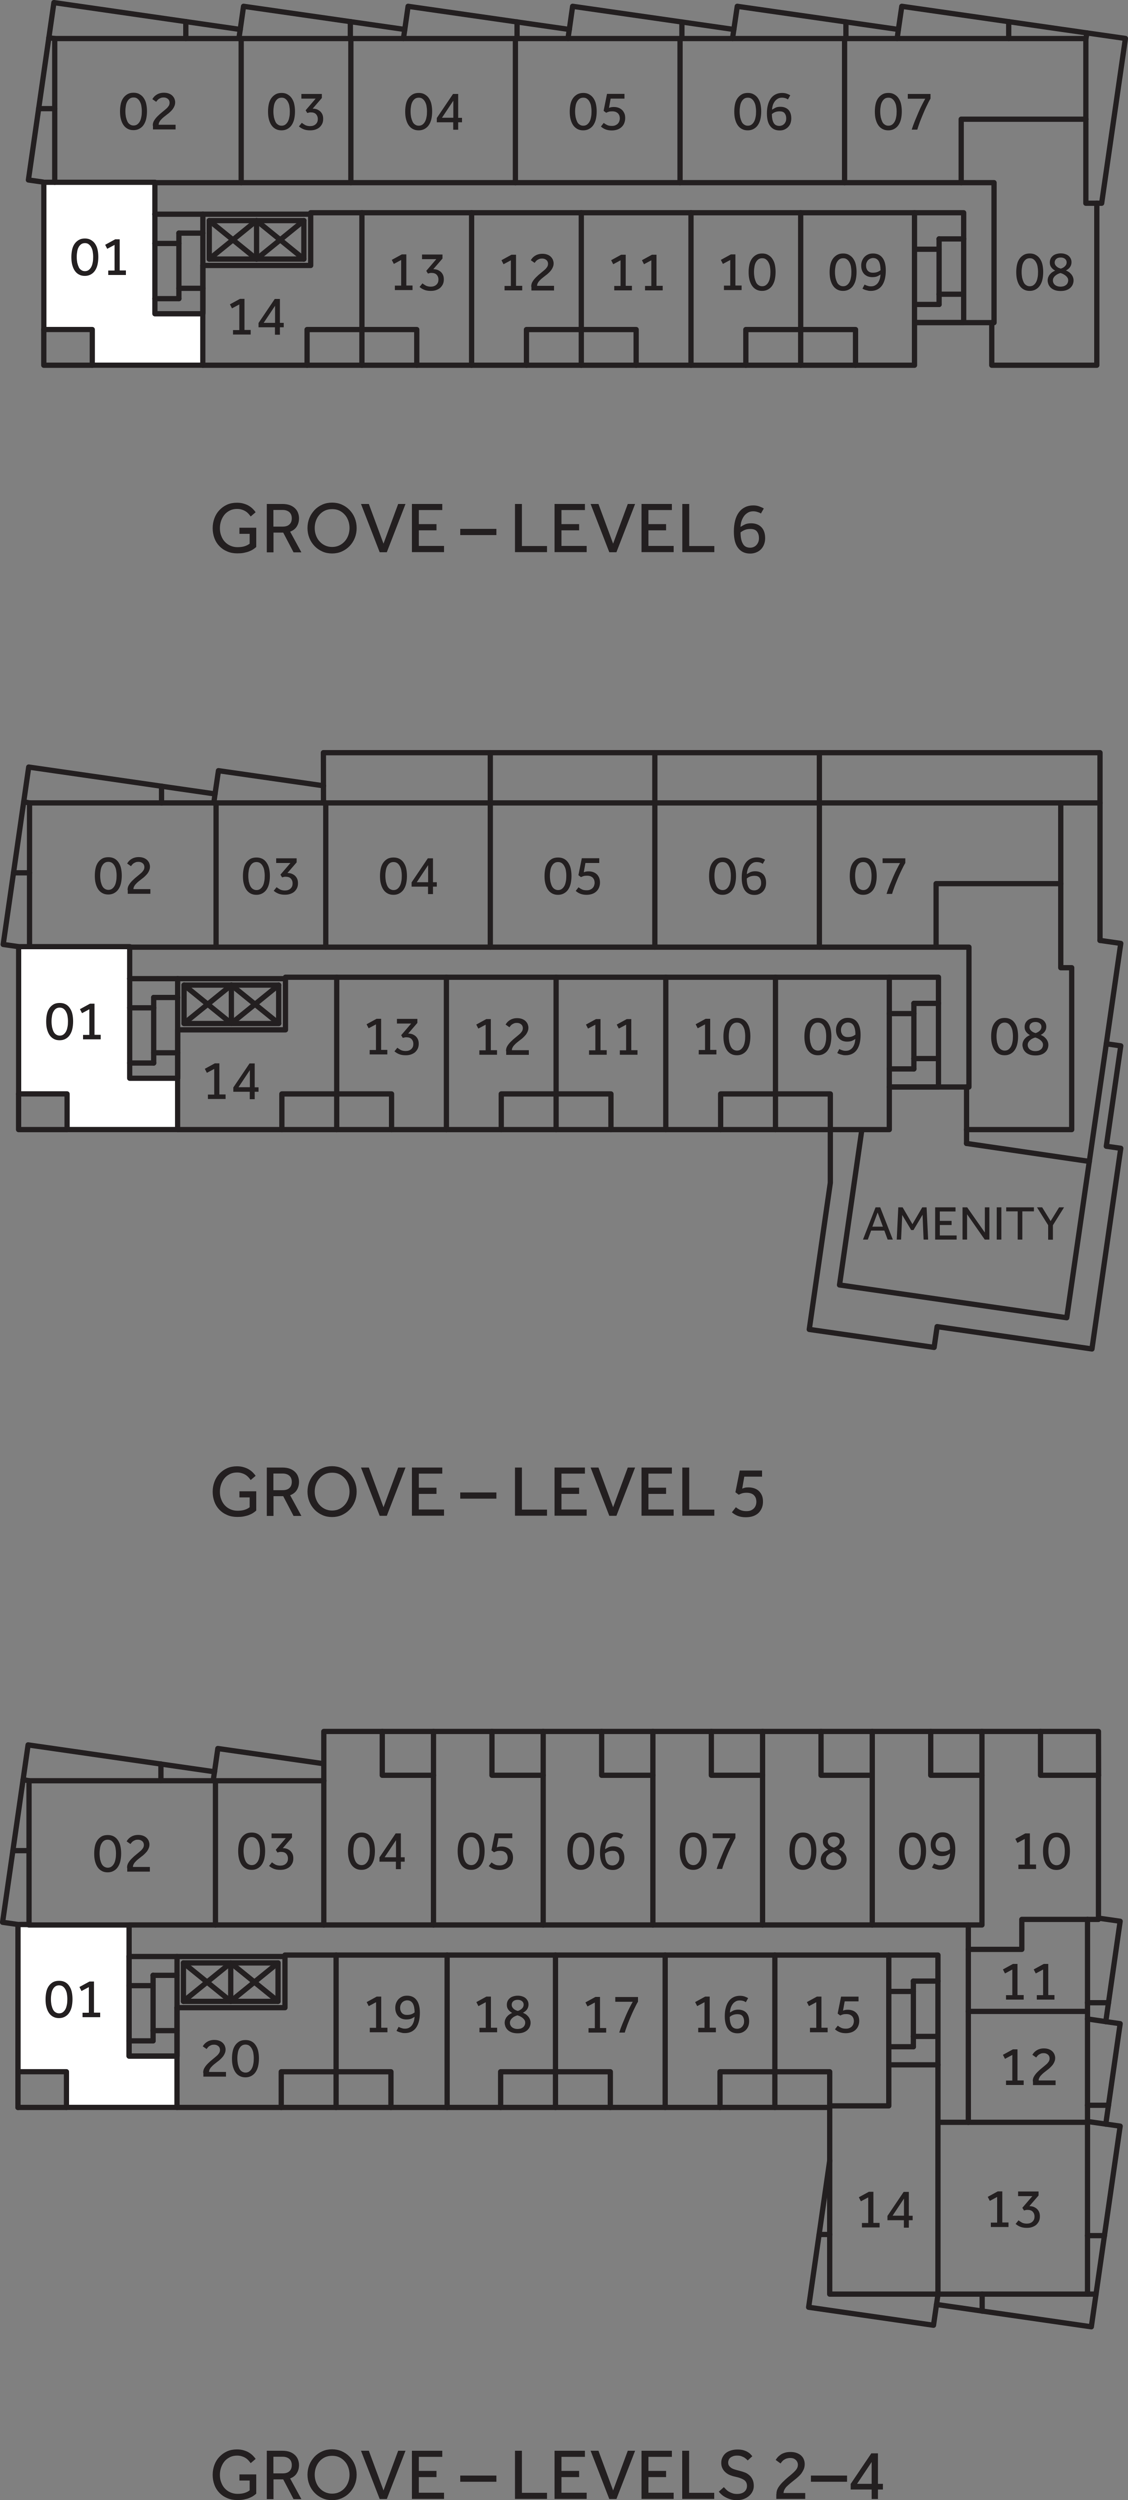 <?xml version="1.0" encoding="UTF-8"?>
<svg id="Layer_1" data-name="Layer 1" xmlns="http://www.w3.org/2000/svg" width="109.21" height="241.85" viewBox="0 0 109.21 241.85">
  <rect x="0" y="0" width="109.21" height="241.85" fill="#808080" stroke="none"/>
  <defs>
    <style>
      .cls-1 {
        stroke: #231f20;
      }

      .cls-1, .cls-2 {
        fill: none;
        stroke-linecap: round;
        stroke-linejoin: round;
        stroke-width: .51px;
      }

      .cls-3 {
        fill: #231f20;
      }

      .cls-3, .cls-4, .cls-5 {
        stroke-width: 0px;
      }

      .cls-2 {
        stroke: #bcbec0;
      }

      .cls-4 {
        fill: #fff;
        fill-rule: evenodd;
      }

      .cls-5 {
        fill: #231f20;
      }
    </style>
  </defs>
  <g>
    <path class="cls-5" d="M23.17,239.36h1.64v1.86c-.09.08-.19.16-.3.23-.12.08-.25.14-.4.2-.15.06-.32.1-.51.14s-.4.05-.63.05c-.36,0-.69-.06-.98-.19-.29-.12-.54-.29-.75-.51-.21-.22-.37-.47-.48-.77-.11-.3-.17-.62-.17-.97s.06-.66.17-.96.27-.56.48-.78.45-.4.74-.53c.29-.13.61-.19.96-.19.25,0,.47.03.66.09.2.06.37.13.51.22.15.09.27.19.38.3s.19.21.26.31l-.48.41c-.06-.08-.12-.16-.2-.25-.08-.09-.17-.17-.28-.24-.11-.07-.23-.13-.37-.17-.14-.05-.3-.07-.47-.07-.26,0-.49.05-.69.15s-.38.23-.52.4-.25.37-.33.59c-.08.23-.12.47-.12.72,0,.27.04.52.13.74.08.22.2.42.35.58s.33.29.54.38c.21.09.43.14.68.14.27,0,.5-.03.69-.09.19-.06.35-.14.49-.25v-.95h-.99v-.58Z"/>
    <path class="cls-5" d="M25.83,237.07h1.49c.3,0,.55.04.76.12.21.08.37.19.5.32.13.13.22.27.28.44s.09.33.09.5c0,.3-.07.56-.21.79-.14.23-.36.4-.65.51l1.09,2h-.76l-1-1.91h-.94v1.91h-.65v-4.67ZM27.37,239.26c.29,0,.51-.07.66-.22.15-.14.22-.34.22-.58,0-.26-.08-.46-.24-.6-.16-.14-.38-.21-.66-.21h-.88v1.61h.9Z"/>
    <path class="cls-5" d="M32.15,241.85c-.34,0-.65-.06-.94-.19-.29-.13-.54-.3-.76-.53-.21-.22-.38-.48-.5-.78-.12-.3-.18-.62-.18-.96s.06-.66.18-.96c.12-.3.29-.55.5-.78.21-.22.46-.4.76-.53.29-.13.61-.19.94-.19s.65.06.94.19c.29.13.54.3.76.53s.38.48.5.78c.12.3.18.62.18.96s-.06.66-.18.96-.29.56-.5.78-.47.4-.76.53c-.29.13-.61.19-.94.19ZM32.15,241.22c.26,0,.49-.05.7-.15.21-.1.38-.23.53-.4.15-.17.26-.36.34-.58s.12-.46.12-.7-.04-.49-.12-.71-.19-.42-.34-.58c-.15-.17-.32-.3-.53-.4-.21-.1-.44-.14-.7-.14s-.49.05-.69.14c-.21.1-.38.23-.53.4-.15.17-.26.36-.34.58s-.12.46-.12.71.04.48.12.7.19.42.34.58c.15.17.32.3.53.4.21.1.44.15.69.15Z"/>
    <path class="cls-5" d="M34.96,237.07h.75l1.42,3.84,1.42-3.84h.71l-1.81,4.67h-.69l-1.81-4.67Z"/>
    <path class="cls-5" d="M39.88,237.07h2.94v.59h-2.27v1.36h1.71v.6h-1.71v1.51h2.44v.6h-3.11v-4.67Z"/>
    <path class="cls-5" d="M44.56,239.47h3.5v.6h-3.5v-.6Z"/>
    <path class="cls-5" d="M49.86,237.07h.67v4.07h2.43v.59h-3.1v-4.67Z"/>
    <path class="cls-5" d="M53.69,237.07h2.94v.59h-2.27v1.36h1.71v.6h-1.71v1.51h2.44v.6h-3.11v-4.67Z"/>
    <path class="cls-5" d="M57.19,237.07h.75l1.42,3.84,1.42-3.84h.71l-1.81,4.67h-.69l-1.81-4.67Z"/>
    <path class="cls-5" d="M62.11,237.07h2.94v.59h-2.27v1.36h1.71v.6h-1.71v1.51h2.44v.6h-3.11v-4.67Z"/>
    <path class="cls-5" d="M66.05,237.07h.67v4.07h2.43v.59h-3.1v-4.67Z"/>
    <path class="cls-5" d="M70.09,240.6c.07.07.14.15.22.23.08.08.17.15.28.21.1.06.22.11.34.15s.26.06.41.06c.31,0,.55-.07.72-.21s.26-.33.26-.57c0-.26-.1-.45-.29-.58-.2-.13-.48-.23-.85-.31-.2-.04-.38-.1-.55-.17-.16-.07-.3-.17-.42-.28s-.21-.24-.28-.39c-.07-.15-.1-.31-.1-.5,0-.17.03-.34.1-.49s.16-.29.29-.41c.13-.12.29-.21.49-.28.2-.07.42-.11.68-.11.23,0,.43.02.59.07.17.05.31.11.42.18.12.07.21.14.28.22.07.08.12.14.16.18l-.45.41s-.07-.08-.13-.13c-.06-.05-.13-.11-.21-.16-.09-.05-.19-.09-.3-.13s-.25-.05-.4-.05-.28.02-.38.06c-.11.04-.2.09-.27.15-.07.06-.12.13-.15.21-.03.08-.05.16-.05.24,0,.12.02.22.07.3s.12.15.21.22c.09.06.21.12.35.16.14.04.29.09.47.13.17.04.34.1.51.16s.31.16.44.27.23.25.31.42c.08.17.12.37.12.61,0,.2-.04.38-.13.55-.08.17-.2.31-.35.44-.15.12-.32.22-.52.29-.2.07-.42.1-.65.1-.22,0-.42-.03-.6-.08s-.34-.12-.49-.2c-.15-.08-.28-.17-.38-.26s-.2-.19-.27-.28l.48-.43Z"/>
    <path class="cls-5" d="M75.17,241.28c0-.25.06-.46.18-.65.12-.19.26-.36.42-.52.2-.2.39-.37.57-.52.18-.14.34-.28.47-.4.13-.12.24-.24.32-.36s.12-.26.12-.41c0-.07-.01-.14-.04-.22-.03-.07-.07-.14-.13-.21-.06-.06-.14-.12-.23-.16-.09-.04-.21-.06-.35-.06-.13,0-.24.02-.34.05s-.18.08-.26.13c-.08.05-.14.11-.19.17-.05.07-.1.13-.14.18l-.47-.34c.05-.08.11-.17.19-.26.08-.09.18-.17.29-.25s.25-.14.41-.19c.16-.05.34-.07.54-.07.24,0,.44.03.62.1.17.07.32.15.43.26.11.11.2.23.25.38.06.14.08.29.08.44,0,.16-.03.32-.08.46-.06.14-.13.27-.22.4s-.2.24-.32.35c-.12.11-.24.21-.37.31-.15.12-.29.23-.42.34s-.24.21-.34.31-.17.21-.22.31-.08.21-.08.31h2.1v.57h-2.8v-.46Z"/>
    <path class="cls-5" d="M78.51,239.47h3.5v.6h-3.5v-.6Z"/>
    <path class="cls-5" d="M82.36,240.28l2-2.96h.64v2.95h.48v.55h-.48v.92h-.61v-.92h-2.03v-.54ZM84.39,240.27v-2.11l-1.41,2.11h1.41Z"/>
  </g>
  <g>
    <path class="cls-5" d="M23.17,144.26h1.64v1.86c-.09.08-.19.16-.3.23-.12.08-.25.14-.4.2-.15.06-.32.1-.51.14s-.4.05-.63.05c-.36,0-.69-.06-.98-.19-.29-.12-.54-.29-.75-.51-.21-.22-.37-.47-.48-.77-.11-.3-.17-.62-.17-.97s.06-.66.17-.96.27-.56.48-.78.45-.4.74-.53c.29-.13.61-.19.96-.19.25,0,.47.03.66.09.2.06.37.13.51.22.15.09.27.19.38.3s.19.21.26.31l-.48.41c-.06-.08-.12-.16-.2-.25-.08-.09-.17-.17-.28-.24-.11-.07-.23-.13-.37-.17-.14-.05-.3-.07-.47-.07-.26,0-.49.05-.69.15s-.38.23-.52.4-.25.37-.33.59c-.08.23-.12.47-.12.72,0,.27.04.52.13.74.08.22.2.42.35.58s.33.29.54.38c.21.09.43.14.68.14.27,0,.5-.03.69-.09.19-.06.35-.14.49-.25v-.95h-.99v-.58Z"/>
    <path class="cls-5" d="M25.83,141.96h1.49c.3,0,.55.04.76.12.21.08.37.19.5.32.13.13.22.27.28.44s.09.33.09.5c0,.3-.07.56-.21.79-.14.23-.36.4-.65.51l1.09,2h-.76l-1-1.91h-.94v1.91h-.65v-4.67ZM27.37,144.15c.29,0,.51-.07.66-.22.15-.14.22-.34.22-.58,0-.26-.08-.46-.24-.6-.16-.14-.38-.21-.66-.21h-.88v1.61h.9Z"/>
    <path class="cls-5" d="M32.15,146.75c-.34,0-.65-.06-.94-.19-.29-.13-.54-.3-.76-.53-.21-.22-.38-.48-.5-.78-.12-.3-.18-.62-.18-.96s.06-.66.18-.96c.12-.3.29-.55.5-.78.21-.22.46-.4.76-.53.29-.13.61-.19.94-.19s.65.06.94.19c.29.13.54.3.76.53s.38.48.5.78c.12.3.18.62.18.96s-.06.66-.18.96-.29.56-.5.78-.47.4-.76.53c-.29.13-.61.19-.94.19ZM32.15,146.12c.26,0,.49-.05.7-.15.21-.1.38-.23.53-.4.15-.17.26-.36.34-.58s.12-.46.12-.7-.04-.49-.12-.71-.19-.42-.34-.58c-.15-.17-.32-.3-.53-.4-.21-.1-.44-.14-.7-.14s-.49.05-.69.14c-.21.1-.38.23-.53.4-.15.17-.26.36-.34.58s-.12.46-.12.71.04.48.12.7.19.42.34.58c.15.17.32.3.53.4.21.1.44.15.69.15Z"/>
    <path class="cls-5" d="M34.96,141.96h.75l1.42,3.84,1.42-3.84h.71l-1.81,4.67h-.69l-1.81-4.67Z"/>
    <path class="cls-5" d="M39.88,141.96h2.94v.59h-2.27v1.36h1.71v.6h-1.71v1.51h2.44v.6h-3.11v-4.67Z"/>
    <path class="cls-5" d="M44.56,144.37h3.5v.6h-3.5v-.6Z"/>
    <path class="cls-5" d="M49.86,141.96h.67v4.07h2.43v.59h-3.1v-4.67Z"/>
    <path class="cls-5" d="M53.69,141.96h2.94v.59h-2.27v1.36h1.71v.6h-1.71v1.51h2.44v.6h-3.11v-4.67Z"/>
    <path class="cls-5" d="M57.19,141.96h.75l1.42,3.84,1.42-3.84h.71l-1.81,4.67h-.69l-1.81-4.67Z"/>
    <path class="cls-5" d="M62.11,141.96h2.94v.59h-2.27v1.36h1.71v.6h-1.71v1.51h2.44v.6h-3.11v-4.67Z"/>
    <path class="cls-5" d="M66.06,141.96h.67v4.07h2.43v.59h-3.1v-4.67Z"/>
    <path class="cls-5" d="M71.25,145.8c.13.11.27.2.43.27s.35.11.58.11c.16,0,.31-.02.43-.07.12-.05.22-.12.3-.2.08-.08.14-.18.18-.29.04-.11.06-.23.06-.36,0-.09-.01-.18-.04-.29-.03-.1-.08-.2-.15-.28-.07-.09-.17-.16-.29-.21s-.28-.08-.46-.08-.34.02-.46.06c-.11.04-.21.08-.31.13l-.32-.24.42-2.1h2.16v.59h-1.72l-.2,1.16s.12-.05.22-.08c.1-.03.23-.04.37-.04.21,0,.4.03.58.09.17.06.33.15.45.27s.22.26.29.43c.07.17.1.37.1.59,0,.21-.03.4-.1.58-.07.18-.17.34-.3.48-.14.14-.31.25-.52.33-.21.08-.46.12-.75.12-.31,0-.57-.05-.79-.14-.22-.09-.4-.21-.55-.34l.36-.46Z"/>
  </g>
  <g>
    <path class="cls-5" d="M23.17,51.05h1.64v1.86c-.09.08-.19.16-.3.23-.12.08-.25.14-.4.2-.15.06-.32.1-.51.14s-.4.05-.63.05c-.36,0-.69-.06-.98-.19-.29-.12-.54-.29-.75-.51-.21-.22-.37-.47-.48-.77-.11-.3-.17-.62-.17-.97s.06-.66.17-.96.27-.56.48-.78.45-.4.74-.53c.29-.13.61-.19.96-.19.25,0,.47.03.66.09.2.06.37.13.51.22.15.09.27.19.38.3s.19.21.26.31l-.48.41c-.06-.08-.12-.16-.2-.25-.08-.09-.17-.17-.28-.24-.11-.07-.23-.13-.37-.17-.14-.05-.3-.07-.47-.07-.26,0-.49.05-.69.15s-.38.23-.52.4-.25.37-.33.59c-.08.23-.12.47-.12.72,0,.27.04.52.13.74.08.22.2.42.35.58s.33.29.54.38c.21.09.43.14.68.14.27,0,.5-.03.69-.09.19-.06.35-.14.49-.25v-.95h-.99v-.58Z"/>
    <path class="cls-5" d="M25.83,48.75h1.49c.3,0,.55.04.76.12.21.08.37.19.5.32.13.13.22.27.28.44s.09.33.09.5c0,.3-.07.56-.21.79-.14.23-.36.4-.65.51l1.09,2h-.76l-1-1.91h-.94v1.91h-.65v-4.67ZM27.37,50.94c.29,0,.51-.07.66-.22.15-.14.22-.34.22-.58,0-.26-.08-.46-.24-.6-.16-.14-.38-.21-.66-.21h-.88v1.61h.9Z"/>
    <path class="cls-5" d="M32.15,53.54c-.34,0-.65-.06-.94-.19-.29-.13-.54-.3-.76-.53-.21-.22-.38-.48-.5-.78-.12-.3-.18-.62-.18-.96s.06-.66.18-.96c.12-.3.29-.55.5-.78.21-.22.46-.4.76-.53.29-.13.61-.19.94-.19s.65.06.94.19c.29.13.54.3.76.53s.38.48.5.78c.12.3.18.62.18.96s-.06.66-.18.96-.29.56-.5.78-.47.4-.76.53c-.29.13-.61.19-.94.19ZM32.15,52.91c.26,0,.49-.05.7-.15.21-.1.38-.23.53-.4.15-.17.26-.36.34-.58s.12-.46.12-.7-.04-.49-.12-.71-.19-.42-.34-.58c-.15-.17-.32-.3-.53-.4-.21-.1-.44-.14-.7-.14s-.49.05-.69.14c-.21.1-.38.23-.53.4-.15.17-.26.36-.34.58s-.12.46-.12.71.04.48.12.7.19.42.34.58c.15.17.32.3.53.4.21.1.44.15.69.15Z"/>
    <path class="cls-5" d="M34.96,48.75h.75l1.42,3.84,1.42-3.84h.71l-1.81,4.67h-.69l-1.81-4.67Z"/>
    <path class="cls-5" d="M39.88,48.75h2.94v.59h-2.27v1.36h1.71v.6h-1.71v1.51h2.44v.6h-3.11v-4.67Z"/>
    <path class="cls-5" d="M44.56,51.16h3.5v.6h-3.5v-.6Z"/>
    <path class="cls-5" d="M49.86,48.75h.67v4.07h2.43v.59h-3.1v-4.67Z"/>
    <path class="cls-5" d="M53.69,48.75h2.94v.59h-2.27v1.36h1.71v.6h-1.71v1.51h2.44v.6h-3.11v-4.67Z"/>
    <path class="cls-5" d="M57.19,48.75h.75l1.42,3.84,1.42-3.84h.71l-1.81,4.67h-.69l-1.81-4.67Z"/>
    <path class="cls-5" d="M62.11,48.75h2.94v.59h-2.27v1.36h1.71v.6h-1.71v1.51h2.44v.6h-3.11v-4.67Z"/>
    <path class="cls-5" d="M66.06,48.75h.67v4.07h2.43v.59h-3.1v-4.67Z"/>
    <path class="cls-5" d="M73.68,49.68s-.04-.03-.08-.05-.09-.05-.16-.07-.14-.05-.23-.07c-.09-.02-.18-.03-.28-.03-.2,0-.37.04-.52.13s-.28.2-.38.34-.18.3-.24.48c-.06.18-.09.37-.09.56.1-.07.24-.15.4-.23.16-.08.37-.12.62-.12.42,0,.76.13,1,.38.24.25.36.61.36,1.07,0,.22-.04.42-.11.6-.07.18-.17.34-.3.47-.13.13-.28.23-.46.3-.18.07-.37.11-.58.11-.49,0-.88-.17-1.16-.53-.28-.35-.42-.88-.42-1.59,0-.39.04-.74.12-1.06s.2-.58.36-.8c.16-.22.36-.39.59-.5.23-.12.5-.18.81-.18.24,0,.44.04.62.11.18.07.31.13.4.19l-.29.5ZM71.7,51.51c0,.46.07.82.22,1.08.14.26.38.39.71.39.11,0,.22-.02.32-.06s.19-.1.27-.18.14-.18.19-.29c.05-.12.07-.25.07-.4,0-.25-.06-.46-.19-.63-.13-.17-.34-.25-.63-.25-.22,0-.41.03-.57.1s-.29.15-.4.24Z"/>
  </g>
  <g>
    <g id="HATCH">
      <polygon class="cls-4" points="12.5 189.26 12.5 186.21 2.81 186.21 1.74 186.16 1.74 200.41 6.44 200.41 6.44 203.86 17.15 203.86 17.15 198.89 12.5 198.89 12.5 189.26 12.5 189.26"/>
    </g>
    <g id="LWPOLYLINE">
      <polygon class="cls-2" points="12.5 189.26 12.5 186.21 2.81 186.21 1.74 186.16 1.74 200.41 6.43 200.41 6.43 203.86 17.14 203.86 17.14 198.89 12.5 198.89 12.5 189.26"/>
    </g>
    <g id="LWPOLYLINE-2" data-name="LWPOLYLINE">
      <line class="cls-1" x1="17.76" y1="189.88" x2="22.34" y2="193.59"/>
    </g>
    <g id="LWPOLYLINE-3" data-name="LWPOLYLINE">
      <line class="cls-1" x1="22.34" y1="189.88" x2="17.76" y2="193.59"/>
    </g>
    <g id="LWPOLYLINE-4" data-name="LWPOLYLINE">
      <line class="cls-1" x1="26.92" y1="189.88" x2="22.34" y2="193.59"/>
    </g>
    <g id="LWPOLYLINE-5" data-name="LWPOLYLINE">
      <line class="cls-1" x1="22.34" y1="189.88" x2="26.92" y2="193.59"/>
    </g>
    <g id="LWPOLYLINE-6" data-name="LWPOLYLINE">
      <polyline class="cls-1" points="1.65 186.15 .25 185.95 2.72 168.79 20.77 171.39 21.09 169.14 31.26 170.6"/>
    </g>
    <g id="LWPOLYLINE-7" data-name="LWPOLYLINE">
      <line class="cls-1" x1="37.01" y1="167.49" x2="41.97" y2="167.49"/>
    </g>
    <g id="LWPOLYLINE-8" data-name="LWPOLYLINE">
      <polyline class="cls-1" points="100.74 167.49 106.35 167.49 106.36 171.74"/>
    </g>
    <g id="LWPOLYLINE-9" data-name="LWPOLYLINE">
      <polyline class="cls-1" points="106.44 185.56 108.45 185.85 107.06 195.56 108.45 195.76 107.06 205.47 108.45 205.67 105.66 225.08 90.67 222.92 90.38 224.93 78.29 223.19 80.33 209.01"/>
    </g>
    <g id="LWPOLYLINE-10" data-name="LWPOLYLINE">
      <line class="cls-1" x1="47.63" y1="167.49" x2="52.59" y2="167.49"/>
    </g>
    <g id="LWPOLYLINE-11" data-name="LWPOLYLINE">
      <line class="cls-1" x1="58.25" y1="167.49" x2="63.21" y2="167.49"/>
    </g>
    <g id="LWPOLYLINE-12" data-name="LWPOLYLINE">
      <line class="cls-1" x1="68.87" y1="167.49" x2="73.83" y2="167.49"/>
    </g>
    <g id="LWPOLYLINE-13" data-name="LWPOLYLINE">
      <line class="cls-1" x1="79.49" y1="167.49" x2="84.45" y2="167.49"/>
    </g>
    <g id="LWPOLYLINE-14" data-name="LWPOLYLINE">
      <line class="cls-1" x1="90.11" y1="167.49" x2="95.07" y2="167.49"/>
    </g>
    <g id="LWPOLYLINE-15" data-name="LWPOLYLINE">
      <line class="cls-1" x1="69.71" y1="203.86" x2="80.33" y2="203.86"/>
    </g>
    <g id="LWPOLYLINE-16" data-name="LWPOLYLINE">
      <line class="cls-1" x1="59.09" y1="203.86" x2="48.47" y2="203.86"/>
    </g>
    <g id="LWPOLYLINE-17" data-name="LWPOLYLINE">
      <line class="cls-1" x1="37.85" y1="203.86" x2="27.23" y2="203.86"/>
    </g>
    <g id="LWPOLYLINE-18" data-name="LWPOLYLINE">
      <line class="cls-1" x1="6.43" y1="203.86" x2="1.74" y2="203.86"/>
    </g>
    <g id="LWPOLYLINE-19" data-name="LWPOLYLINE">
      <line class="cls-1" x1="1.74" y1="203.86" x2="1.74" y2="200.41"/>
    </g>
    <g id="LWPOLYLINE-20" data-name="LWPOLYLINE">
      <line class="cls-1" x1="32.54" y1="203.86" x2="32.54" y2="200.41"/>
    </g>
    <g id="LWPOLYLINE-21" data-name="LWPOLYLINE">
      <line class="cls-1" x1="53.78" y1="203.86" x2="53.78" y2="200.41"/>
    </g>
    <g id="LWPOLYLINE-22" data-name="LWPOLYLINE">
      <line class="cls-1" x1="75.02" y1="203.86" x2="75.02" y2="200.41"/>
    </g>
    <g id="LWPOLYLINE-23" data-name="LWPOLYLINE">
      <line class="cls-1" x1="90.67" y1="222.92" x2="90.82" y2="221.92"/>
    </g>
    <g id="LWPOLYLINE-24" data-name="LWPOLYLINE">
      <line class="cls-1" x1="79.31" y1="216.15" x2="80.33" y2="216.15"/>
    </g>
    <g id="LWPOLYLINE-25" data-name="LWPOLYLINE">
      <line class="cls-1" x1="95.09" y1="223.56" x2="95.09" y2="221.92"/>
    </g>
    <g id="LWPOLYLINE-26" data-name="LWPOLYLINE">
      <line class="cls-1" x1="105.29" y1="221.92" x2="106.11" y2="221.92"/>
    </g>
    <g id="LWPOLYLINE-27" data-name="LWPOLYLINE">
      <line class="cls-1" x1="106.93" y1="216.26" x2="105.29" y2="216.26"/>
    </g>
    <g id="LWPOLYLINE-28" data-name="LWPOLYLINE">
      <line class="cls-1" x1="107.06" y1="205.47" x2="105.29" y2="205.22"/>
    </g>
    <g id="LWPOLYLINE-29" data-name="LWPOLYLINE">
      <line class="cls-1" x1="107.32" y1="203.65" x2="105.29" y2="203.65"/>
    </g>
    <g id="LWPOLYLINE-30" data-name="LWPOLYLINE">
      <line class="cls-1" x1="107.06" y1="195.56" x2="105.29" y2="195.3"/>
    </g>
    <g id="LWPOLYLINE-31" data-name="LWPOLYLINE">
      <line class="cls-1" x1="107.32" y1="193.73" x2="105.29" y2="193.73"/>
    </g>
    <g id="LWPOLYLINE-32" data-name="LWPOLYLINE">
      <line class="cls-1" x1="15.58" y1="170.64" x2="15.58" y2="172.26"/>
    </g>
    <g id="LWPOLYLINE-33" data-name="LWPOLYLINE">
      <line class="cls-1" x1="20.77" y1="171.39" x2="20.64" y2="172.26"/>
    </g>
    <g id="LWPOLYLINE-34" data-name="LWPOLYLINE">
      <line class="cls-1" x1="2.24" y1="172.15" x2="2.81" y2="172.26"/>
    </g>
    <g id="LWPOLYLINE-35" data-name="LWPOLYLINE">
      <line class="cls-1" x1="1.25" y1="179.02" x2="2.81" y2="179.02"/>
    </g>
    <g id="LWPOLYLINE-36" data-name="LWPOLYLINE">
      <line class="cls-1" x1="14.82" y1="197.42" x2="14.82" y2="191.08"/>
    </g>
    <g id="LWPOLYLINE-37" data-name="LWPOLYLINE">
      <line class="cls-1" x1="14.82" y1="196.43" x2="17.14" y2="196.43"/>
    </g>
    <g id="LWPOLYLINE-38" data-name="LWPOLYLINE">
      <line class="cls-1" x1="14.82" y1="191.08" x2="17.14" y2="191.08"/>
    </g>
    <g id="LWPOLYLINE-39" data-name="LWPOLYLINE">
      <line class="cls-1" x1="14.82" y1="197.42" x2="12.5" y2="197.42"/>
    </g>
    <g id="LWPOLYLINE-40" data-name="LWPOLYLINE">
      <line class="cls-1" x1="14.82" y1="192.08" x2="12.5" y2="192.08"/>
    </g>
    <g id="LWPOLYLINE-41" data-name="LWPOLYLINE">
      <line class="cls-1" x1="88.43" y1="197.99" x2="88.43" y2="191.64"/>
    </g>
    <g id="LWPOLYLINE-42" data-name="LWPOLYLINE">
      <line class="cls-1" x1="88.43" y1="196.99" x2="90.75" y2="196.99"/>
    </g>
    <g id="LWPOLYLINE-43" data-name="LWPOLYLINE">
      <line class="cls-1" x1="88.43" y1="191.64" x2="90.81" y2="191.64"/>
    </g>
    <g id="LWPOLYLINE-44" data-name="LWPOLYLINE">
      <line class="cls-1" x1="88.43" y1="197.99" x2="86.05" y2="197.99"/>
    </g>
    <g id="LWPOLYLINE-45" data-name="LWPOLYLINE">
      <line class="cls-1" x1="88.43" y1="192.64" x2="86.05" y2="192.64"/>
    </g>
    <g id="LWPOLYLINE-46" data-name="LWPOLYLINE">
      <polygon class="cls-1" points="1.74 200.41 6.43 200.41 6.43 203.86 27.23 203.86 27.23 200.41 37.85 200.41 37.85 203.86 48.47 203.86 48.47 200.41 59.09 200.41 59.09 203.86 69.71 203.86 69.71 200.41 80.33 200.41 80.33 221.92 105.29 221.92 105.29 185.67 106.35 185.67 106.35 171.73 100.74 171.73 100.74 167.49 95.07 167.49 95.07 171.73 90.11 171.73 90.11 167.49 84.45 167.49 84.45 171.73 79.49 171.73 79.49 167.49 73.83 167.49 73.83 171.73 68.87 171.73 68.87 167.49 63.21 167.49 63.21 171.73 58.25 171.73 58.25 167.49 52.59 167.49 52.59 171.73 47.63 171.73 47.63 167.49 41.97 167.49 41.97 171.73 37.01 171.73 37.01 167.49 31.35 167.49 31.35 172.26 2.81 172.26 2.81 186.16 1.74 186.16 1.74 200.41"/>
    </g>
    <g id="LWPOLYLINE-47" data-name="LWPOLYLINE">
      <rect class="cls-1" x="86.05" y="189.12" width="4.76" height="10.62"/>
    </g>
    <g id="LWPOLYLINE-48" data-name="LWPOLYLINE">
      <polyline class="cls-1" points="86.05 189.12 27.59 189.12 27.59 194.21 17.14 194.21 17.14 189.26 27.59 189.26"/>
    </g>
    <g id="LWPOLYLINE-49" data-name="LWPOLYLINE">
      <polyline class="cls-1" points="17.14 194.21 17.14 198.89 12.5 198.89 12.5 189.26"/>
    </g>
    <g id="LWPOLYLINE-50" data-name="LWPOLYLINE">
      <line class="cls-1" x1="12.5" y1="189.26" x2="17.14" y2="189.26"/>
    </g>
    <g id="LWPOLYLINE-51" data-name="LWPOLYLINE">
      <polyline class="cls-1" points="12.5 189.26 12.5 186.21 93.75 186.21 93.75 205.3 90.81 205.3 90.81 199.74"/>
    </g>
    <g id="LWPOLYLINE-52" data-name="LWPOLYLINE">
      <line class="cls-1" x1="20.86" y1="172.26" x2="20.86" y2="186.21"/>
    </g>
    <g id="LWPOLYLINE-53" data-name="LWPOLYLINE">
      <line class="cls-1" x1="31.35" y1="172.26" x2="31.35" y2="186.21"/>
    </g>
    <g id="LWPOLYLINE-54" data-name="LWPOLYLINE">
      <line class="cls-1" x1="41.97" y1="171.73" x2="41.97" y2="186.21"/>
    </g>
    <g id="LWPOLYLINE-55" data-name="LWPOLYLINE">
      <line class="cls-1" x1="52.59" y1="171.73" x2="52.59" y2="186.21"/>
    </g>
    <g id="LWPOLYLINE-56" data-name="LWPOLYLINE">
      <line class="cls-1" x1="63.21" y1="171.73" x2="63.21" y2="186.21"/>
    </g>
    <g id="LWPOLYLINE-57" data-name="LWPOLYLINE">
      <line class="cls-1" x1="73.83" y1="171.73" x2="73.83" y2="186.21"/>
    </g>
    <g id="LWPOLYLINE-58" data-name="LWPOLYLINE">
      <line class="cls-1" x1="84.45" y1="171.73" x2="84.45" y2="186.21"/>
    </g>
    <g id="LWPOLYLINE-59" data-name="LWPOLYLINE">
      <polyline class="cls-1" points="95.07 171.73 95.07 186.21 93.75 186.21"/>
    </g>
    <g id="LWPOLYLINE-60" data-name="LWPOLYLINE">
      <polyline class="cls-1" points="93.75 188.57 98.93 188.57 98.93 185.67 105.29 185.67"/>
    </g>
    <g id="LWPOLYLINE-61" data-name="LWPOLYLINE">
      <line class="cls-1" x1="93.75" y1="194.57" x2="105.29" y2="194.57"/>
    </g>
    <g id="LWPOLYLINE-62" data-name="LWPOLYLINE">
      <line class="cls-1" x1="93.75" y1="205.3" x2="105.29" y2="205.3"/>
    </g>
    <g id="LWPOLYLINE-63" data-name="LWPOLYLINE">
      <line class="cls-1" x1="90.81" y1="205.3" x2="90.81" y2="221.92"/>
    </g>
    <g id="LWPOLYLINE-64" data-name="LWPOLYLINE">
      <polyline class="cls-1" points="80.33 203.71 86.05 203.71 86.05 199.74"/>
    </g>
    <g id="LWPOLYLINE-65" data-name="LWPOLYLINE">
      <line class="cls-1" x1="75.02" y1="200.41" x2="75.02" y2="189.12"/>
    </g>
    <g id="LWPOLYLINE-66" data-name="LWPOLYLINE">
      <line class="cls-1" x1="64.4" y1="203.86" x2="64.4" y2="189.12"/>
    </g>
    <g id="LWPOLYLINE-67" data-name="LWPOLYLINE">
      <line class="cls-1" x1="53.78" y1="200.41" x2="53.78" y2="189.12"/>
    </g>
    <g id="LWPOLYLINE-68" data-name="LWPOLYLINE">
      <line class="cls-1" x1="43.29" y1="203.86" x2="43.29" y2="189.12"/>
    </g>
    <g id="LWPOLYLINE-69" data-name="LWPOLYLINE">
      <line class="cls-1" x1="32.54" y1="200.41" x2="32.54" y2="189.12"/>
    </g>
    <g id="LWPOLYLINE-70" data-name="LWPOLYLINE">
      <polyline class="cls-1" points="17.14 194.21 17.14 198.89 12.5 198.89 12.5 189.26"/>
    </g>
    <g id="LWPOLYLINE-71" data-name="LWPOLYLINE">
      <line class="cls-1" x1="17.14" y1="198.89" x2="17.14" y2="203.86"/>
    </g>
    <g id="LWPOLYLINE-72" data-name="LWPOLYLINE">
      <polyline class="cls-1" points="12.5 186.21 2.81 186.21 2.81 186.16"/>
    </g>
    <g id="LWPOLYLINE-73" data-name="LWPOLYLINE">
      <rect class="cls-1" x="17.76" y="189.88" width="9.16" height="3.72"/>
    </g>
    <g id="LWPOLYLINE-74" data-name="LWPOLYLINE">
      <line class="cls-1" x1="22.34" y1="189.88" x2="22.34" y2="193.59"/>
    </g>
    <g id="TEXT">
      <g>
        <path class="cls-3" d="M5.72,195.22c-.22,0-.4-.04-.57-.13s-.3-.21-.41-.37c-.11-.16-.19-.35-.25-.58s-.08-.48-.08-.75.03-.52.08-.74.14-.41.25-.56c.11-.15.25-.27.41-.36.16-.08.35-.12.57-.12s.4.04.56.12c.16.08.3.2.41.36.11.16.2.34.25.56s.08.46.08.74-.03.53-.08.75-.14.42-.25.58c-.11.16-.25.28-.42.37s-.35.13-.56.13ZM5.72,194.76c.13,0,.25-.03.35-.1s.18-.16.25-.28.12-.27.15-.44c.04-.17.05-.36.05-.56s-.02-.38-.05-.55c-.03-.16-.09-.3-.16-.42-.07-.12-.15-.2-.25-.27-.1-.06-.21-.09-.34-.09s-.25.03-.34.09c-.1.06-.18.15-.25.27-.07.11-.12.25-.15.42-.03.16-.05.35-.05.55s.02.39.05.56c.04.17.09.32.15.44s.15.22.25.28.21.1.34.1Z"/>
        <path class="cls-3" d="M7.99,194.7h.61v-2.48l-.71.38-.2-.39.97-.53h.44v3.01h.6v.44h-1.71v-.44Z"/>
      </g>
    </g>
    <g id="TEXT-2" data-name="TEXT">
      <g>
        <path class="cls-3" d="M10.43,181.12c-.22,0-.4-.04-.57-.13s-.3-.21-.41-.37c-.11-.16-.19-.35-.25-.58s-.08-.48-.08-.75.03-.52.08-.74.14-.41.25-.56c.11-.15.25-.27.41-.36.16-.08.35-.12.57-.12s.4.04.56.12c.16.08.3.2.41.36.11.16.2.34.25.56s.08.46.08.74-.03.53-.08.75-.14.42-.25.58c-.11.16-.25.28-.42.37s-.35.13-.56.13ZM10.43,180.67c.13,0,.25-.03.35-.1s.18-.16.25-.28.12-.27.15-.44c.04-.17.05-.36.05-.56s-.02-.38-.05-.55c-.03-.16-.09-.3-.16-.42-.07-.12-.15-.2-.25-.27-.1-.06-.21-.09-.34-.09s-.25.03-.34.09c-.1.06-.18.15-.25.27-.07.11-.12.25-.15.42-.03.16-.05.35-.05.55s.02.39.05.56c.04.17.09.32.15.44s.15.22.25.28.21.1.34.1Z"/>
        <path class="cls-3" d="M12.3,180.69c0-.19.04-.36.14-.51.09-.15.2-.28.33-.41.16-.16.31-.29.45-.4.14-.11.26-.22.37-.31.11-.09.19-.19.25-.28.06-.09.09-.2.09-.32,0-.05-.01-.11-.03-.17-.02-.06-.05-.11-.1-.16-.05-.05-.11-.09-.18-.12-.07-.03-.16-.05-.27-.05-.1,0-.19.01-.26.04s-.14.06-.2.1c-.06.04-.11.09-.15.14-.04.05-.08.1-.11.14l-.37-.26c.04-.07.09-.13.15-.21.06-.07.14-.14.23-.2.09-.06.19-.11.32-.15.12-.04.26-.06.42-.06.19,0,.35.03.48.08s.25.12.34.21c.09.09.15.18.2.29.04.11.07.22.07.34,0,.13-.02.25-.07.36-.04.11-.1.21-.17.31-.07.09-.16.18-.25.27-.09.09-.19.17-.29.24-.12.09-.23.18-.33.26-.1.08-.19.17-.26.25-.08.08-.13.16-.17.24s-.06.16-.06.25h1.64v.45h-2.19v-.36Z"/>
      </g>
    </g>
    <g id="TEXT-3" data-name="TEXT">
      <g>
        <path class="cls-3" d="M24.37,180.88c-.22,0-.4-.04-.57-.13s-.3-.21-.41-.37c-.11-.16-.19-.35-.25-.58s-.08-.48-.08-.75.03-.52.08-.74.14-.41.25-.56c.11-.15.25-.27.41-.36.16-.08.35-.12.57-.12s.4.04.56.12c.16.08.3.2.41.36.11.16.2.34.25.56s.08.46.08.74-.03.53-.08.75-.14.42-.25.58c-.11.16-.25.28-.42.37s-.35.13-.56.13ZM24.37,180.42c.13,0,.25-.03.35-.1s.18-.16.25-.28.12-.27.15-.44c.04-.17.05-.36.05-.56s-.02-.38-.05-.55c-.03-.16-.09-.3-.16-.42-.07-.12-.15-.2-.25-.27-.1-.06-.21-.09-.34-.09s-.25.03-.34.09c-.1.06-.18.15-.25.27-.07.11-.12.25-.15.42-.03.16-.05.35-.05.55s.02.39.05.56c.04.17.09.32.15.44s.15.22.25.28.21.1.34.1Z"/>
        <path class="cls-3" d="M26.34,180.16c.09.07.2.14.32.21.12.06.28.1.47.1.23,0,.41-.06.55-.19s.2-.29.2-.5c0-.19-.06-.34-.17-.46-.11-.12-.28-.18-.51-.18-.07,0-.12,0-.18.02-.05.01-.11.03-.16.04l-.16-.26.97-1.13h-1.38v-.45h1.98v.39l-.89,1.03c.15,0,.29.02.42.07.12.05.23.12.32.2.09.09.16.19.21.31.05.12.07.26.07.41,0,.18-.03.34-.1.48-.07.14-.16.25-.27.35-.11.09-.25.16-.4.21-.15.05-.32.07-.5.07-.13,0-.25-.01-.36-.03-.11-.02-.21-.05-.3-.09-.09-.04-.17-.08-.23-.12-.07-.05-.13-.09-.19-.14l.29-.36Z"/>
      </g>
    </g>
    <g id="TEXT-4" data-name="TEXT">
      <g>
        <path class="cls-3" d="M35,180.88c-.22,0-.4-.04-.57-.13s-.3-.21-.41-.37c-.11-.16-.19-.35-.25-.58s-.08-.48-.08-.75.03-.52.08-.74.14-.41.25-.56c.11-.15.25-.27.41-.36.16-.08.35-.12.57-.12s.4.04.56.12c.16.08.3.2.41.36.11.16.2.34.25.56s.08.46.08.74-.03.53-.08.75-.14.42-.25.58c-.11.16-.25.28-.42.37s-.35.13-.56.13ZM35,180.42c.13,0,.25-.03.35-.1s.18-.16.25-.28.12-.27.15-.44c.04-.17.05-.36.05-.56s-.02-.38-.05-.55c-.03-.16-.09-.3-.16-.42-.07-.12-.15-.2-.25-.27-.1-.06-.21-.09-.34-.09s-.25.03-.34.09c-.1.06-.18.15-.25.27-.07.11-.12.25-.15.42-.03.16-.05.35-.05.55s.02.39.05.56c.04.17.09.32.15.44s.15.22.25.28.21.1.34.1Z"/>
        <path class="cls-3" d="M36.75,179.66l1.56-2.31h.5v2.31h.37v.43h-.37v.72h-.48v-.72h-1.59v-.42ZM38.34,179.66v-1.65l-1.1,1.65h1.1Z"/>
      </g>
    </g>
    <g id="TEXT-5" data-name="TEXT">
      <g>
        <path class="cls-3" d="M45.62,180.88c-.22,0-.4-.04-.57-.13s-.3-.21-.41-.37c-.11-.16-.19-.35-.25-.58s-.08-.48-.08-.75.03-.52.08-.74.14-.41.25-.56c.11-.15.25-.27.41-.36.16-.08.35-.12.57-.12s.4.04.56.12c.16.08.3.2.41.36.11.16.2.34.25.56s.08.46.08.74-.03.53-.08.75-.14.42-.25.58c-.11.16-.25.28-.42.37s-.35.13-.56.13ZM45.62,180.42c.13,0,.25-.03.35-.1s.18-.16.25-.28.12-.27.15-.44c.04-.17.05-.36.05-.56s-.02-.38-.05-.55c-.03-.16-.09-.3-.16-.42-.07-.12-.15-.2-.25-.27-.1-.06-.21-.09-.34-.09s-.25.03-.34.09c-.1.06-.18.15-.25.27-.07.11-.12.25-.15.42-.03.16-.05.35-.05.55s.02.39.05.56c.04.17.09.32.15.44s.15.22.25.28.21.1.34.1Z"/>
        <path class="cls-3" d="M47.59,180.16c.1.08.21.15.34.21s.27.08.46.08c.13,0,.24-.02.33-.06s.17-.09.24-.16c.06-.07.11-.14.14-.23.03-.09.05-.18.05-.28,0-.07-.01-.14-.03-.22-.02-.08-.06-.15-.11-.22s-.13-.12-.22-.17c-.09-.04-.21-.07-.36-.07s-.27.01-.36.04-.17.06-.24.1l-.25-.19.33-1.64h1.69v.46h-1.34l-.16.9s.09-.04.17-.06c.08-.02.18-.03.29-.03.16,0,.31.02.45.07.14.05.25.12.35.21.1.09.17.21.23.34.05.13.08.29.08.46,0,.16-.03.31-.08.45-.05.14-.13.27-.24.38s-.24.2-.4.26-.36.1-.58.1c-.24,0-.45-.04-.62-.11-.17-.07-.31-.16-.43-.27l.28-.36Z"/>
      </g>
    </g>
    <g id="TEXT-6" data-name="TEXT">
      <g>
        <path class="cls-3" d="M56.24,180.88c-.22,0-.4-.04-.57-.13s-.3-.21-.41-.37c-.11-.16-.19-.35-.25-.58s-.08-.48-.08-.75.03-.52.08-.74.14-.41.25-.56c.11-.15.25-.27.41-.36.16-.08.35-.12.57-.12s.4.04.56.12c.16.08.3.2.41.36.11.16.2.34.25.56s.08.46.08.74-.03.53-.08.75-.14.42-.25.58c-.11.16-.25.28-.42.37s-.35.13-.56.13ZM56.24,180.42c.13,0,.25-.03.35-.1s.18-.16.25-.28.12-.27.15-.44c.04-.17.05-.36.05-.56s-.02-.38-.05-.55c-.03-.16-.09-.3-.16-.42-.07-.12-.15-.2-.25-.27-.1-.06-.21-.09-.34-.09s-.25.03-.34.09c-.1.06-.18.15-.25.27-.07.11-.12.25-.15.42-.03.16-.05.35-.05.55s.02.39.05.56c.04.17.09.32.15.44s.15.22.25.28.21.1.34.1Z"/>
        <path class="cls-3" d="M60.12,177.88s-.03-.02-.06-.04c-.03-.02-.07-.04-.12-.06-.05-.02-.11-.04-.18-.05s-.14-.02-.22-.02c-.15,0-.29.03-.4.1-.12.07-.21.15-.29.26s-.14.23-.19.38c-.04.14-.07.29-.07.43.08-.05.18-.11.31-.18.13-.06.29-.1.49-.1.33,0,.59.1.78.29.19.2.28.48.28.84,0,.17-.03.33-.08.47-.06.14-.13.26-.24.37-.1.1-.22.18-.36.24-.14.06-.29.08-.45.08-.39,0-.69-.14-.9-.41s-.33-.69-.33-1.24c0-.31.03-.58.1-.83.06-.24.16-.45.28-.62.12-.17.28-.3.46-.39.18-.09.39-.14.63-.14.19,0,.35.03.48.08s.24.1.31.15l-.22.39ZM58.57,179.31c0,.36.06.64.17.84.11.2.3.3.56.3.09,0,.17-.02.25-.05s.15-.08.21-.14c.06-.06.11-.14.15-.23.04-.09.05-.19.05-.31,0-.2-.05-.36-.15-.49-.1-.13-.26-.19-.49-.19-.18,0-.32.03-.45.08s-.22.12-.31.19Z"/>
      </g>
    </g>
    <g id="TEXT-7" data-name="TEXT">
      <g>
        <path class="cls-3" d="M67.12,180.88c-.22,0-.4-.04-.57-.13s-.3-.21-.41-.37c-.11-.16-.19-.35-.25-.58s-.08-.48-.08-.75.03-.52.08-.74.14-.41.25-.56c.11-.15.25-.27.41-.36.16-.08.35-.12.57-.12s.4.04.56.12c.16.08.3.2.41.36.11.16.2.34.25.56s.08.46.08.74-.03.53-.08.75-.14.42-.25.58c-.11.16-.25.28-.42.37s-.35.13-.56.13ZM67.12,180.42c.13,0,.25-.03.35-.1s.18-.16.25-.28.12-.27.15-.44c.04-.17.05-.36.05-.56s-.02-.38-.05-.55c-.03-.16-.09-.3-.16-.42-.07-.12-.15-.2-.25-.27-.1-.06-.21-.09-.34-.09s-.25.03-.34.09c-.1.06-.18.15-.25.27-.07.11-.12.25-.15.42-.03.16-.05.35-.05.55s.02.39.05.56c.04.17.09.32.15.44s.15.22.25.28.21.1.34.1Z"/>
        <path class="cls-3" d="M69.38,180.8c.08-.26.18-.54.3-.83.12-.29.24-.58.36-.86s.24-.53.36-.76.21-.41.29-.54h-1.69v-.46h2.2v.45c-.05.08-.12.2-.19.34-.07.14-.15.3-.23.47s-.17.36-.25.55c-.08.2-.17.39-.24.58-.08.19-.15.38-.21.56-.07.18-.12.34-.16.49h-.53Z"/>
      </g>
    </g>
    <g id="TEXT-8" data-name="TEXT">
      <g>
        <path class="cls-3" d="M56.98,196.19h.61v-2.48l-.71.38-.2-.39.97-.53h.44v3.01h.6v.44h-1.71v-.44Z"/>
        <path class="cls-3" d="M59.95,196.63c.08-.26.18-.54.3-.83.12-.29.24-.58.36-.86s.24-.53.36-.76.21-.41.29-.54h-1.69v-.46h2.2v.45c-.05.08-.12.2-.19.34-.07.14-.15.3-.23.47s-.17.36-.25.55c-.08.2-.17.39-.24.58-.08.19-.15.38-.21.56-.07.18-.12.34-.16.49h-.53Z"/>
      </g>
    </g>
    <g id="TEXT-9" data-name="TEXT">
      <g>
        <path class="cls-3" d="M67.6,196.16h.61v-2.48l-.71.38-.2-.39.97-.53h.44v3.01h.6v.44h-1.71v-.44Z"/>
        <path class="cls-3" d="M72.2,193.68s-.03-.02-.06-.04c-.03-.02-.07-.04-.12-.06-.05-.02-.11-.04-.18-.05s-.14-.02-.22-.02c-.15,0-.29.03-.4.1-.12.07-.21.15-.29.26s-.14.23-.19.38c-.04.14-.07.29-.07.43.08-.05.18-.11.31-.18.13-.06.29-.1.49-.1.33,0,.59.1.78.29.19.2.28.48.28.84,0,.17-.03.33-.08.47-.06.14-.13.26-.24.37-.1.1-.22.18-.36.24-.14.06-.29.08-.45.08-.39,0-.69-.14-.9-.41s-.33-.69-.33-1.24c0-.31.03-.58.1-.83.06-.24.16-.45.28-.62.12-.17.28-.3.46-.39.18-.09.39-.14.63-.14.19,0,.35.03.48.08s.24.1.31.15l-.22.39ZM70.65,195.11c0,.36.06.64.17.84.11.2.3.3.56.3.09,0,.17-.02.25-.05s.15-.08.21-.14c.06-.06.11-.14.15-.23.04-.09.05-.19.05-.31,0-.2-.05-.36-.15-.49-.1-.13-.26-.19-.49-.19-.18,0-.32.03-.45.08s-.22.12-.31.19Z"/>
      </g>
    </g>
    <g id="TEXT-10" data-name="TEXT">
      <g>
        <path class="cls-3" d="M78.42,196.16h.61v-2.48l-.71.38-.2-.39.97-.53h.44v3.01h.6v.44h-1.71v-.44Z"/>
        <path class="cls-3" d="M81.11,195.95c.1.08.21.15.34.21s.27.08.46.08c.13,0,.24-.02.33-.06s.17-.09.24-.16c.06-.07.11-.14.14-.23.03-.09.05-.18.05-.28,0-.07-.01-.14-.03-.22-.02-.08-.06-.15-.11-.22s-.13-.12-.22-.17c-.09-.04-.21-.07-.36-.07s-.27.01-.36.04-.17.06-.24.1l-.25-.19.33-1.64h1.69v.46h-1.34l-.16.9s.09-.04.17-.06c.08-.02.18-.03.29-.03.16,0,.31.02.45.07.14.05.25.12.35.21.1.09.17.21.23.34.05.13.08.29.08.46,0,.16-.03.31-.08.45-.05.14-.13.27-.24.38s-.24.2-.4.26-.36.1-.58.1c-.24,0-.45-.04-.62-.11-.17-.07-.31-.16-.43-.27l.28-.36Z"/>
      </g>
    </g>
    <g id="TEXT-11" data-name="TEXT">
      <g>
        <path class="cls-3" d="M83.45,215.04h.61v-2.48l-.71.38-.2-.39.97-.53h.44v3.01h.6v.44h-1.71v-.44Z"/>
        <path class="cls-3" d="M85.93,214.34l1.56-2.31h.5v2.31h.37v.43h-.37v.72h-.48v-.72h-1.59v-.42ZM87.52,214.33v-1.65l-1.1,1.65h1.1Z"/>
      </g>
    </g>
    <g id="TEXT-12" data-name="TEXT">
      <g>
        <path class="cls-3" d="M95.93,215h.61v-2.48l-.71.38-.2-.39.97-.53h.44v3.01h.6v.44h-1.71v-.44Z"/>
        <path class="cls-3" d="M98.62,214.79c.09.07.2.14.32.21.12.06.28.1.47.1.23,0,.41-.06.55-.19s.2-.29.2-.5c0-.19-.06-.34-.17-.46-.11-.12-.28-.18-.51-.18-.07,0-.12,0-.18.02-.05.01-.11.03-.16.04l-.16-.26.97-1.13h-1.38v-.45h1.98v.39l-.89,1.03c.15,0,.29.02.42.07.12.05.23.12.32.2.09.09.16.19.21.31.05.12.07.26.07.41,0,.18-.03.34-.1.48-.07.14-.16.25-.27.35-.11.09-.25.16-.4.21-.15.05-.32.07-.5.07-.13,0-.25-.01-.36-.03-.11-.02-.21-.05-.3-.09-.09-.04-.17-.08-.23-.12-.07-.05-.13-.09-.19-.14l.29-.36Z"/>
      </g>
    </g>
    <g id="TEXT-13" data-name="TEXT">
      <g>
        <path class="cls-3" d="M97.4,201.26h.61v-2.48l-.71.38-.2-.39.97-.53h.44v3.01h.6v.44h-1.71v-.44Z"/>
        <path class="cls-3" d="M99.99,201.34c0-.19.04-.36.14-.51.09-.15.2-.28.33-.41.16-.16.31-.29.45-.4.14-.11.26-.22.37-.31.11-.09.19-.19.25-.28.06-.09.09-.2.09-.32,0-.05-.01-.11-.03-.17-.02-.06-.05-.11-.1-.16-.05-.05-.11-.09-.18-.12-.07-.03-.16-.05-.27-.05-.1,0-.19.01-.26.04s-.14.06-.2.1c-.06.04-.11.09-.15.14-.04.05-.08.1-.11.14l-.37-.26c.04-.07.09-.13.15-.21.06-.07.14-.14.23-.2.09-.06.19-.11.32-.15.12-.04.26-.06.42-.06.19,0,.35.03.48.08s.25.12.34.21c.09.09.15.18.2.29.04.11.07.22.07.34,0,.13-.02.25-.07.36-.04.11-.1.21-.17.31-.07.09-.16.18-.25.27-.09.09-.19.17-.29.24-.12.09-.23.18-.33.26-.1.08-.19.17-.26.25-.08.08-.13.16-.17.24s-.06.16-.06.25h1.64v.45h-2.19v-.36Z"/>
      </g>
    </g>
    <g id="TEXT-14" data-name="TEXT">
      <g>
        <path class="cls-3" d="M46.42,196.16h.61v-2.48l-.71.38-.2-.39.97-.53h.44v3.01h.6v.44h-1.71v-.44Z"/>
        <path class="cls-3" d="M49.59,194.72c-.15-.08-.27-.18-.37-.31-.1-.13-.15-.28-.15-.47,0-.13.02-.25.07-.36.05-.11.12-.2.21-.28.09-.08.2-.14.33-.18.13-.04.28-.07.44-.07s.32.02.45.07c.13.04.24.1.33.18.09.08.15.17.2.27.05.1.07.22.07.34,0,.17-.05.33-.14.46s-.23.25-.4.33c.07.03.14.07.23.12.09.05.17.12.24.2.08.08.14.17.19.28s.08.23.08.37c0,.12-.02.24-.07.36-.04.12-.12.23-.22.33-.1.1-.23.18-.39.24-.16.06-.35.09-.57.09s-.42-.03-.58-.09c-.16-.06-.29-.14-.39-.24-.1-.1-.17-.21-.22-.33-.04-.12-.07-.24-.07-.35s.02-.23.06-.33.09-.19.16-.27.14-.15.23-.21c.09-.06.18-.11.27-.15ZM50.1,194.95c-.1.03-.19.06-.28.11-.09.04-.16.1-.23.16s-.12.13-.16.2c-.04.08-.06.16-.06.24,0,.11.02.2.07.28.04.08.1.14.17.19.07.05.15.08.24.11.09.02.18.03.26.03s.17-.01.26-.03c.09-.02.17-.06.24-.11.07-.05.13-.11.17-.19.04-.08.07-.17.07-.28,0-.09-.02-.17-.06-.24-.04-.07-.1-.14-.17-.2s-.15-.11-.24-.16c-.09-.05-.19-.08-.28-.11ZM50.12,194.53c.17-.05.32-.14.42-.24s.16-.23.16-.37-.05-.25-.16-.34c-.11-.09-.25-.13-.42-.13s-.32.04-.42.13c-.11.09-.16.21-.16.36,0,.12.05.24.15.34.1.11.24.19.43.24Z"/>
      </g>
    </g>
    <g id="TEXT-15" data-name="TEXT">
      <g>
        <path class="cls-3" d="M35.8,196.16h.61v-2.48l-.71.38-.2-.39.97-.53h.44v3.01h.6v.44h-1.71v-.44Z"/>
        <path class="cls-3" d="M38.59,196.06s.04.02.07.04c.04.02.08.04.14.06.06.02.12.04.19.06s.15.02.23.02c.15,0,.29-.03.4-.1.11-.06.21-.15.28-.25.07-.11.13-.23.17-.37.04-.14.06-.29.07-.43-.07.05-.16.11-.29.17-.13.06-.3.09-.52.09-.16,0-.31-.03-.44-.08-.13-.06-.24-.13-.34-.24-.09-.1-.16-.22-.21-.36s-.07-.29-.07-.46.03-.33.09-.47c.06-.14.14-.27.24-.37.1-.1.22-.18.36-.24.14-.06.29-.08.46-.08.39,0,.69.14.9.41.22.28.33.69.33,1.24,0,.3-.03.58-.09.82-.06.24-.15.45-.27.62-.12.17-.27.3-.45.39s-.39.14-.62.14c-.09,0-.19,0-.27-.02-.09-.02-.17-.04-.24-.06-.07-.02-.14-.05-.19-.07s-.1-.05-.13-.07l.21-.4ZM40.14,194.65c0-.36-.06-.64-.17-.84-.12-.2-.3-.31-.55-.31-.09,0-.17.02-.25.05-.08.03-.15.08-.22.14-.06.06-.11.14-.15.23-.04.09-.06.19-.06.31,0,.09.01.18.04.26s.06.15.12.22c.05.06.12.11.21.15.08.04.19.05.31.05.18,0,.33-.03.45-.08s.21-.11.3-.19Z"/>
      </g>
    </g>
    <g id="TEXT-16" data-name="TEXT">
      <g>
        <path class="cls-3" d="M77.74,180.88c-.22,0-.4-.04-.57-.13s-.3-.21-.41-.37c-.11-.16-.19-.35-.25-.58s-.08-.48-.08-.75.03-.52.08-.74.14-.41.25-.56c.11-.15.25-.27.41-.36.16-.08.35-.12.57-.12s.4.04.56.12c.16.08.3.2.41.36.11.16.2.34.25.56s.08.46.08.74-.03.53-.08.75-.14.42-.25.58c-.11.16-.25.28-.42.37s-.35.13-.56.13ZM77.74,180.43c.13,0,.25-.03.35-.1s.18-.16.25-.28.12-.27.15-.44c.04-.17.05-.36.05-.56s-.02-.38-.05-.55c-.03-.16-.09-.3-.16-.42-.07-.12-.15-.2-.25-.27-.1-.06-.21-.09-.34-.09s-.25.03-.34.09c-.1.06-.18.15-.25.27-.07.11-.12.25-.15.42-.03.16-.05.35-.05.55s.02.39.05.56c.04.17.09.32.15.44s.15.22.25.28.21.1.34.1Z"/>
        <path class="cls-3" d="M80.19,178.92c-.15-.08-.27-.18-.37-.31-.1-.13-.15-.28-.15-.47,0-.13.02-.25.07-.36.05-.11.12-.2.21-.28.09-.08.2-.14.33-.18.13-.04.28-.07.44-.07s.32.02.45.07c.13.04.24.1.33.18.09.08.15.17.2.27.05.1.07.22.07.34,0,.17-.05.33-.14.46s-.23.25-.4.33c.07.03.14.07.23.12.09.05.17.12.24.2.08.08.14.17.19.28s.08.23.08.37c0,.12-.02.24-.07.36-.04.12-.12.23-.22.33-.1.1-.23.18-.39.24-.16.06-.35.09-.57.09s-.42-.03-.58-.09c-.16-.06-.29-.14-.39-.24-.1-.1-.17-.21-.22-.33-.04-.12-.07-.24-.07-.35s.02-.23.06-.33.09-.19.16-.27.14-.15.23-.21c.09-.06.18-.11.27-.15ZM80.7,179.15c-.1.03-.19.06-.28.11-.09.04-.16.1-.23.16s-.12.13-.16.2c-.04.08-.06.16-.06.24,0,.11.02.2.07.28.04.08.1.14.17.19.07.05.15.08.24.11.09.02.18.03.26.03s.17-.01.26-.03c.09-.02.17-.06.24-.11.07-.05.13-.11.17-.19.04-.08.07-.17.07-.28,0-.09-.02-.17-.06-.24-.04-.07-.1-.14-.17-.2s-.15-.11-.24-.16c-.09-.05-.19-.08-.28-.11ZM80.72,178.73c.17-.05.32-.14.42-.24s.16-.23.16-.37-.05-.25-.16-.34c-.11-.09-.25-.13-.42-.13s-.32.04-.42.13c-.11.09-.16.21-.16.36,0,.12.05.24.15.34.1.11.24.19.43.24Z"/>
      </g>
    </g>
    <g id="TEXT-17" data-name="TEXT">
      <g>
        <path class="cls-3" d="M88.36,180.88c-.22,0-.4-.04-.57-.13s-.3-.21-.41-.37c-.11-.16-.19-.35-.25-.58s-.08-.48-.08-.75.03-.52.08-.74.14-.41.25-.56c.11-.15.25-.27.41-.36.16-.08.35-.12.57-.12s.4.04.56.12c.16.08.3.2.41.36.11.16.2.34.25.56s.08.46.08.74-.03.53-.08.75-.14.42-.25.58c-.11.16-.25.28-.42.37s-.35.13-.56.13ZM88.36,180.43c.13,0,.25-.03.35-.1s.18-.16.25-.28.12-.27.15-.44c.04-.17.05-.36.05-.56s-.02-.38-.05-.55c-.03-.16-.09-.3-.16-.42-.07-.12-.15-.2-.25-.27-.1-.06-.21-.09-.34-.09s-.25.03-.34.09c-.1.06-.18.15-.25.27-.07.11-.12.25-.15.42-.03.16-.05.35-.05.55s.02.39.05.56c.04.17.09.32.15.44s.15.22.25.28.21.1.34.1Z"/>
        <path class="cls-3" d="M90.43,180.26s.04.02.07.04c.04.02.08.04.14.06.06.02.12.04.19.06s.15.02.23.02c.15,0,.29-.03.4-.1.11-.06.21-.15.28-.25.07-.11.13-.23.17-.37.04-.14.06-.29.07-.43-.07.05-.16.11-.29.17-.13.06-.3.09-.52.09-.16,0-.31-.03-.44-.08-.13-.06-.24-.13-.34-.24-.09-.1-.16-.22-.21-.36s-.07-.29-.07-.46.03-.33.09-.47c.06-.14.14-.27.24-.37.1-.1.22-.18.36-.24.14-.06.29-.08.46-.08.39,0,.69.14.9.41.22.28.33.69.33,1.24,0,.3-.03.58-.09.82-.06.24-.15.45-.27.62-.12.17-.27.3-.45.39s-.39.14-.62.14c-.09,0-.19,0-.27-.02-.09-.02-.17-.04-.24-.06-.07-.02-.14-.05-.19-.07s-.1-.05-.13-.07l.21-.4ZM91.98,178.85c0-.36-.06-.64-.17-.84-.12-.2-.3-.31-.55-.31-.09,0-.17.02-.25.05-.08.03-.15.08-.22.14-.06.06-.11.14-.15.23-.04.09-.06.19-.06.31,0,.09.01.18.04.26s.06.15.12.22c.05.06.12.11.21.15.08.04.19.05.31.05.18,0,.33-.03.45-.08s.21-.11.3-.19Z"/>
      </g>
    </g>
    <g id="TEXT-18" data-name="TEXT">
      <g>
        <path class="cls-3" d="M98.6,180.37h.61v-2.48l-.71.38-.2-.39.97-.53h.44v3.01h.6v.44h-1.71v-.44Z"/>
        <path class="cls-3" d="M102.29,180.89c-.22,0-.4-.04-.57-.13s-.3-.21-.41-.37c-.11-.16-.19-.35-.25-.58s-.08-.48-.08-.75.03-.52.08-.74.14-.41.25-.56c.11-.15.25-.27.41-.36.16-.08.35-.12.57-.12s.4.04.56.12c.16.08.3.2.41.36.11.16.2.34.25.56s.08.46.08.74-.03.53-.08.75-.14.42-.25.58c-.11.16-.25.28-.42.37s-.35.13-.56.13ZM102.29,180.43c.13,0,.25-.03.35-.1s.18-.16.25-.28.12-.27.15-.44c.04-.17.05-.36.05-.56s-.02-.38-.05-.55c-.03-.16-.09-.3-.16-.42-.07-.12-.15-.2-.25-.27-.1-.06-.21-.09-.34-.09s-.25.03-.34.09c-.1.06-.18.15-.25.27-.07.11-.12.25-.15.42-.03.16-.05.35-.05.55s.02.39.05.56c.04.17.09.32.15.44s.15.22.25.28.21.1.34.1Z"/>
      </g>
    </g>
    <g id="TEXT-19" data-name="TEXT">
      <g>
        <path class="cls-3" d="M19.67,200.52c0-.19.04-.36.14-.51.09-.15.2-.28.33-.41.16-.16.31-.29.45-.4.14-.11.26-.22.37-.31.11-.09.19-.19.25-.28.06-.09.09-.2.09-.32,0-.05-.01-.11-.03-.17-.02-.06-.05-.11-.1-.16-.05-.05-.11-.09-.18-.12-.07-.03-.16-.05-.27-.05-.1,0-.19.01-.26.04s-.14.06-.2.1c-.06.04-.11.09-.15.14-.04.05-.08.1-.11.14l-.37-.26c.04-.07.09-.13.15-.21.06-.07.14-.14.23-.2.09-.06.19-.11.32-.15.12-.04.26-.06.42-.06.19,0,.35.03.48.08s.25.12.34.21c.09.09.15.18.2.29.04.11.07.22.07.34,0,.13-.02.25-.07.36-.04.11-.1.21-.17.31-.07.09-.16.18-.25.27-.09.09-.19.17-.29.24-.12.09-.23.18-.33.26-.1.08-.19.17-.26.25-.08.08-.13.16-.17.24s-.06.16-.06.25h1.64v.45h-2.19v-.36Z"/>
        <path class="cls-3" d="M23.77,200.95c-.22,0-.4-.04-.57-.13s-.3-.21-.41-.37c-.11-.16-.19-.35-.25-.58s-.08-.48-.08-.75.03-.52.08-.74.14-.41.25-.56c.11-.15.25-.27.41-.36.16-.08.35-.12.57-.12s.4.04.56.12c.16.08.3.2.41.36.11.16.2.34.25.56s.08.46.08.74-.03.53-.08.75-.14.42-.25.58c-.11.16-.25.28-.42.37s-.35.13-.56.13ZM23.77,200.49c.13,0,.25-.03.35-.1s.18-.16.25-.28.12-.27.15-.44c.04-.17.05-.36.05-.56s-.02-.38-.05-.55c-.03-.16-.09-.3-.16-.42-.07-.12-.15-.2-.25-.27-.1-.06-.21-.09-.34-.09s-.25.03-.34.09c-.1.06-.18.15-.25.27-.07.11-.12.25-.15.42-.03.16-.05.35-.05.55s.02.39.05.56c.04.17.09.32.15.44s.15.22.25.28.21.1.34.1Z"/>
      </g>
    </g>
    <g id="TEXT-20" data-name="TEXT">
      <g>
        <path class="cls-3" d="M97.4,193h.61v-2.48l-.71.38-.2-.39.97-.53h.44v3.01h.6v.44h-1.71v-.44Z"/>
        <path class="cls-3" d="M100.38,193h.61v-2.48l-.71.38-.2-.39.97-.53h.44v3.01h.6v.44h-1.71v-.44Z"/>
      </g>
    </g>
  </g>
  <g>
    <g id="HATCH-2" data-name="HATCH">
      <polygon class="cls-4" points="12.56 91.57 2.86 91.57 1.8 91.57 1.8 105.82 6.49 105.82 6.49 109.27 17.2 109.27 17.2 104.3 12.56 104.3 12.56 94.67 12.56 91.57 12.56 91.57"/>
    </g>
    <g id="LWPOLYLINE-75" data-name="LWPOLYLINE">
      <polygon class="cls-2" points="12.56 91.57 2.86 91.57 1.8 91.57 1.8 105.82 6.49 105.82 6.49 109.27 17.2 109.27 17.2 104.3 12.56 104.3 12.56 94.67 12.56 91.57"/>
    </g>
    <g id="LWPOLYLINE-76" data-name="LWPOLYLINE">
      <line class="cls-1" x1="17.82" y1="95.29" x2="22.4" y2="99"/>
    </g>
    <g id="LWPOLYLINE-77" data-name="LWPOLYLINE">
      <line class="cls-1" x1="22.4" y1="95.29" x2="17.82" y2="99"/>
    </g>
    <g id="LWPOLYLINE-78" data-name="LWPOLYLINE">
      <line class="cls-1" x1="26.98" y1="95.29" x2="22.4" y2="99"/>
    </g>
    <g id="LWPOLYLINE-79" data-name="LWPOLYLINE">
      <line class="cls-1" x1="22.4" y1="95.29" x2="26.98" y2="99"/>
    </g>
    <g id="LWPOLYLINE-80" data-name="LWPOLYLINE">
      <line class="cls-1" x1="88.48" y1="103.4" x2="88.48" y2="97.06"/>
    </g>
    <g id="LWPOLYLINE-81" data-name="LWPOLYLINE">
      <line class="cls-1" x1="88.48" y1="102.4" x2="90.8" y2="102.4"/>
    </g>
    <g id="LWPOLYLINE-82" data-name="LWPOLYLINE">
      <line class="cls-1" x1="88.48" y1="97.06" x2="90.87" y2="97.06"/>
    </g>
    <g id="LWPOLYLINE-83" data-name="LWPOLYLINE">
      <line class="cls-1" x1="88.48" y1="103.4" x2="86.1" y2="103.4"/>
    </g>
    <g id="LWPOLYLINE-84" data-name="LWPOLYLINE">
      <line class="cls-1" x1="88.48" y1="98.05" x2="86.1" y2="98.05"/>
    </g>
    <g id="LWPOLYLINE-85" data-name="LWPOLYLINE">
      <line class="cls-1" x1="27.29" y1="109.27" x2="37.91" y2="109.27"/>
    </g>
    <g id="LWPOLYLINE-86" data-name="LWPOLYLINE">
      <line class="cls-1" x1="48.53" y1="109.27" x2="59.15" y2="109.27"/>
    </g>
    <g id="LWPOLYLINE-87" data-name="LWPOLYLINE">
      <line class="cls-1" x1="69.77" y1="109.27" x2="80.39" y2="109.27"/>
    </g>
    <g id="LWPOLYLINE-88" data-name="LWPOLYLINE">
      <polyline class="cls-1" points="80.39 109.27 80.39 114.42 78.35 128.6 90.44 130.34 90.73 128.33 105.72 130.49 108.51 111.08 107.11 110.88 108.51 101.17 107.11 100.97 108.51 91.26 106.5 90.97"/>
    </g>
    <g id="LWPOLYLINE-89" data-name="LWPOLYLINE">
      <polyline class="cls-1" points="31.32 76.01 21.15 74.55 20.82 76.8 2.78 74.2 .31 91.36 1.71 91.56"/>
    </g>
    <g id="LWPOLYLINE-90" data-name="LWPOLYLINE">
      <polyline class="cls-1" points="6.49 109.27 1.8 109.27 1.8 105.82"/>
    </g>
    <g id="LWPOLYLINE-91" data-name="LWPOLYLINE">
      <line class="cls-1" x1="32.6" y1="105.82" x2="32.6" y2="109.27"/>
    </g>
    <g id="LWPOLYLINE-92" data-name="LWPOLYLINE">
      <line class="cls-1" x1="53.84" y1="105.82" x2="53.84" y2="109.27"/>
    </g>
    <g id="LWPOLYLINE-93" data-name="LWPOLYLINE">
      <line class="cls-1" x1="75.08" y1="105.82" x2="75.08" y2="109.27"/>
    </g>
    <g id="LWPOLYLINE-94" data-name="LWPOLYLINE">
      <polyline class="cls-1" points="106.5 90.97 106.5 72.81 31.31 72.81 31.32 77.67"/>
    </g>
    <g id="LWPOLYLINE-95" data-name="LWPOLYLINE">
      <line class="cls-1" x1="47.47" y1="77.67" x2="47.47" y2="72.81"/>
    </g>
    <g id="LWPOLYLINE-96" data-name="LWPOLYLINE">
      <line class="cls-1" x1="63.4" y1="77.67" x2="63.4" y2="72.81"/>
    </g>
    <g id="LWPOLYLINE-97" data-name="LWPOLYLINE">
      <line class="cls-1" x1="79.33" y1="77.67" x2="79.33" y2="72.81"/>
    </g>
    <g id="LWPOLYLINE-98" data-name="LWPOLYLINE">
      <line class="cls-1" x1="102.7" y1="77.67" x2="106.5" y2="77.67"/>
    </g>
    <g id="LWPOLYLINE-99" data-name="LWPOLYLINE">
      <line class="cls-1" x1="93.58" y1="110.61" x2="93.58" y2="109.27"/>
    </g>
    <g id="LWPOLYLINE-100" data-name="LWPOLYLINE">
      <polyline class="cls-1" points="107.11 100.97 103.28 127.47 81.28 124.3 83.43 109.36"/>
    </g>
    <g id="LWPOLYLINE-101" data-name="LWPOLYLINE">
      <line class="cls-1" x1="93.58" y1="110.61" x2="105.47" y2="112.35"/>
    </g>
    <g id="LWPOLYLINE-102" data-name="LWPOLYLINE">
      <line class="cls-1" x1="14.88" y1="102.83" x2="14.88" y2="96.49"/>
    </g>
    <g id="LWPOLYLINE-103" data-name="LWPOLYLINE">
      <line class="cls-1" x1="14.88" y1="101.84" x2="17.2" y2="101.84"/>
    </g>
    <g id="LWPOLYLINE-104" data-name="LWPOLYLINE">
      <line class="cls-1" x1="14.88" y1="96.49" x2="17.2" y2="96.49"/>
    </g>
    <g id="LWPOLYLINE-105" data-name="LWPOLYLINE">
      <line class="cls-1" x1="14.88" y1="102.83" x2="12.56" y2="102.83"/>
    </g>
    <g id="LWPOLYLINE-106" data-name="LWPOLYLINE">
      <line class="cls-1" x1="14.88" y1="97.49" x2="12.56" y2="97.49"/>
    </g>
    <g id="LWPOLYLINE-107" data-name="LWPOLYLINE">
      <line class="cls-1" x1="15.64" y1="76.05" x2="15.64" y2="77.67"/>
    </g>
    <g id="LWPOLYLINE-108" data-name="LWPOLYLINE">
      <line class="cls-1" x1="2.3" y1="77.56" x2="2.86" y2="77.67"/>
    </g>
    <g id="LWPOLYLINE-109" data-name="LWPOLYLINE">
      <line class="cls-1" x1="1.31" y1="84.43" x2="2.86" y2="84.43"/>
    </g>
    <g id="LWPOLYLINE-110" data-name="LWPOLYLINE">
      <line class="cls-1" x1="20.82" y1="76.8" x2="20.7" y2="77.67"/>
    </g>
    <g id="LWPOLYLINE-111" data-name="LWPOLYLINE">
      <rect class="cls-1" x="86.1" y="94.53" width="4.76" height="10.62"/>
    </g>
    <g id="LWPOLYLINE-112" data-name="LWPOLYLINE">
      <polyline class="cls-1" points="86.1 94.53 27.64 94.53 27.64 99.62 17.2 99.62 17.2 94.67 27.64 94.67"/>
    </g>
    <g id="LWPOLYLINE-113" data-name="LWPOLYLINE">
      <polyline class="cls-1" points="17.2 99.62 17.2 104.3 12.56 104.3 12.56 94.67"/>
    </g>
    <g id="LWPOLYLINE-114" data-name="LWPOLYLINE">
      <line class="cls-1" x1="12.56" y1="94.67" x2="17.2" y2="94.67"/>
    </g>
    <g id="LWPOLYLINE-115" data-name="LWPOLYLINE">
      <polyline class="cls-1" points="12.56 94.67 12.56 91.62 93.81 91.62 93.81 105.15 93.58 105.15"/>
    </g>
    <g id="LWPOLYLINE-116" data-name="LWPOLYLINE">
      <polygon class="cls-1" points="102.7 77.67 102.7 93.61 103.76 93.61 103.76 109.27 93.58 109.27 93.58 105.15 86.1 105.15 86.1 109.27 80.39 109.27 80.39 105.82 69.77 105.82 69.77 109.27 59.15 109.27 59.15 105.82 48.53 105.82 48.53 109.27 37.91 109.27 37.91 105.82 27.29 105.82 27.29 109.27 6.49 109.27 6.49 105.82 1.8 105.82 1.8 91.57 2.86 91.57 2.86 77.67 102.7 77.67"/>
    </g>
    <g id="LWPOLYLINE-117" data-name="LWPOLYLINE">
      <line class="cls-1" x1="75.08" y1="105.82" x2="75.08" y2="94.53"/>
    </g>
    <g id="LWPOLYLINE-118" data-name="LWPOLYLINE">
      <line class="cls-1" x1="64.46" y1="109.27" x2="64.46" y2="94.53"/>
    </g>
    <g id="LWPOLYLINE-119" data-name="LWPOLYLINE">
      <line class="cls-1" x1="53.84" y1="105.82" x2="53.84" y2="94.53"/>
    </g>
    <g id="LWPOLYLINE-120" data-name="LWPOLYLINE">
      <line class="cls-1" x1="43.22" y1="109.27" x2="43.22" y2="94.53"/>
    </g>
    <g id="LWPOLYLINE-121" data-name="LWPOLYLINE">
      <line class="cls-1" x1="32.6" y1="105.82" x2="32.6" y2="94.53"/>
    </g>
    <g id="LWPOLYLINE-122" data-name="LWPOLYLINE">
      <line class="cls-1" x1="17.2" y1="99.62" x2="17.2" y2="109.27"/>
    </g>
    <g id="LWPOLYLINE-123" data-name="LWPOLYLINE">
      <polyline class="cls-1" points="2.86 91.57 12.56 91.57 12.56 91.62"/>
    </g>
    <g id="LWPOLYLINE-124" data-name="LWPOLYLINE">
      <line class="cls-1" x1="20.92" y1="77.67" x2="20.92" y2="91.62"/>
    </g>
    <g id="LWPOLYLINE-125" data-name="LWPOLYLINE">
      <line class="cls-1" x1="31.54" y1="77.67" x2="31.54" y2="91.62"/>
    </g>
    <g id="LWPOLYLINE-126" data-name="LWPOLYLINE">
      <line class="cls-1" x1="47.47" y1="77.67" x2="47.47" y2="91.62"/>
    </g>
    <g id="LWPOLYLINE-127" data-name="LWPOLYLINE">
      <line class="cls-1" x1="63.4" y1="77.67" x2="63.4" y2="91.62"/>
    </g>
    <g id="LWPOLYLINE-128" data-name="LWPOLYLINE">
      <line class="cls-1" x1="79.33" y1="77.67" x2="79.33" y2="91.62"/>
    </g>
    <g id="LWPOLYLINE-129" data-name="LWPOLYLINE">
      <polyline class="cls-1" points="90.63 91.62 90.63 85.48 102.7 85.48"/>
    </g>
    <g id="LWPOLYLINE-130" data-name="LWPOLYLINE">
      <rect class="cls-1" x="17.82" y="95.29" width="9.16" height="3.72"/>
    </g>
    <g id="LWPOLYLINE-131" data-name="LWPOLYLINE">
      <line class="cls-1" x1="22.4" y1="95.29" x2="22.4" y2="99"/>
    </g>
    <g id="TEXT-21" data-name="TEXT">
      <g>
        <path class="cls-3" d="M5.78,100.63c-.22,0-.4-.04-.57-.13s-.3-.21-.41-.37c-.11-.16-.19-.35-.25-.58s-.08-.48-.08-.75.03-.52.08-.74.14-.41.25-.56c.11-.15.25-.27.41-.36.16-.08.35-.12.57-.12s.4.04.56.12c.16.08.3.2.41.36.11.16.2.34.25.56s.08.46.08.74-.03.53-.08.75-.14.42-.25.58c-.11.16-.25.28-.42.37s-.35.13-.56.13ZM5.78,100.18c.13,0,.25-.03.35-.1s.18-.16.25-.28.12-.27.15-.44c.04-.17.05-.36.05-.56s-.02-.38-.05-.55c-.03-.16-.09-.3-.16-.42-.07-.12-.15-.2-.25-.27-.1-.06-.21-.09-.34-.09s-.25.03-.34.09c-.1.06-.18.15-.25.27-.07.11-.12.25-.15.42-.03.16-.05.35-.05.55s.02.39.05.56c.04.17.09.32.15.44s.15.22.25.28.21.1.34.1Z"/>
        <path class="cls-3" d="M8.04,100.11h.61v-2.48l-.71.38-.2-.39.97-.53h.44v3.01h.6v.44h-1.71v-.44Z"/>
      </g>
    </g>
    <g id="TEXT-22" data-name="TEXT">
      <g>
        <path class="cls-3" d="M10.49,86.53c-.22,0-.4-.04-.57-.13s-.3-.21-.41-.37c-.11-.16-.19-.35-.25-.58s-.08-.48-.08-.75.03-.52.08-.74.14-.41.25-.56c.11-.15.25-.27.41-.36.16-.08.35-.12.57-.12s.4.04.56.12c.16.08.3.2.41.36.11.16.2.34.25.56s.08.46.08.74-.03.53-.08.75-.14.42-.25.58c-.11.16-.25.28-.42.37s-.35.13-.56.13ZM10.49,86.08c.13,0,.25-.03.35-.1s.18-.16.25-.28.12-.27.15-.44c.04-.17.05-.36.05-.56s-.02-.38-.05-.55c-.03-.16-.09-.3-.16-.42-.07-.12-.15-.2-.25-.27-.1-.06-.21-.09-.34-.09s-.25.03-.34.09c-.1.06-.18.15-.25.27-.07.11-.12.25-.15.42-.03.16-.05.35-.05.55s.02.39.05.56c.04.17.09.32.15.44s.15.22.25.28.21.1.34.1Z"/>
        <path class="cls-3" d="M12.35,86.1c0-.19.04-.36.14-.51.09-.15.2-.28.33-.41.16-.16.31-.29.45-.4.14-.11.26-.22.37-.31.11-.09.19-.19.25-.28.06-.09.09-.2.09-.32,0-.05-.01-.11-.03-.17-.02-.06-.05-.11-.1-.16-.05-.05-.11-.09-.18-.12-.07-.03-.16-.05-.27-.05-.1,0-.19.01-.26.04s-.14.06-.2.1c-.06.04-.11.09-.15.14-.04.05-.08.1-.11.14l-.37-.26c.04-.07.09-.13.15-.21.06-.07.14-.14.23-.2.09-.06.19-.11.32-.15.12-.04.26-.06.42-.06.19,0,.35.03.48.08s.25.12.34.21c.09.09.15.18.2.29.04.11.07.22.07.34,0,.13-.02.25-.07.36-.04.11-.1.21-.17.31-.07.09-.16.18-.25.27-.09.09-.19.17-.29.24-.12.09-.23.18-.33.26-.1.08-.19.17-.26.25-.08.08-.13.16-.17.24s-.06.16-.06.25h1.64v.45h-2.19v-.36Z"/>
      </g>
    </g>
    <g id="TEXT-23" data-name="TEXT">
      <g>
        <path class="cls-3" d="M24.83,86.56c-.22,0-.4-.04-.57-.13s-.3-.21-.41-.37c-.11-.16-.19-.35-.25-.58s-.08-.48-.08-.75.03-.52.08-.74.14-.41.25-.56c.11-.15.25-.27.41-.36.16-.08.35-.12.57-.12s.4.04.56.12c.16.08.3.2.41.36.11.16.2.34.25.56s.08.46.08.74-.03.53-.08.75-.14.42-.25.58c-.11.16-.25.28-.42.37s-.35.13-.56.13ZM24.83,86.1c.13,0,.25-.03.35-.1s.18-.16.25-.28.12-.27.15-.44c.04-.17.05-.36.05-.56s-.02-.38-.05-.55c-.03-.16-.09-.3-.16-.42-.07-.12-.15-.2-.25-.27-.1-.06-.21-.09-.34-.09s-.25.03-.34.09c-.1.06-.18.15-.25.27-.07.11-.12.25-.15.42-.03.16-.05.35-.05.55s.02.39.05.56c.04.17.09.32.15.44s.15.22.25.28.21.1.34.1Z"/>
        <path class="cls-3" d="M26.79,85.83c.09.07.2.14.32.21.12.06.28.1.47.1.23,0,.41-.06.55-.19s.2-.29.2-.5c0-.19-.06-.34-.17-.46-.11-.12-.28-.18-.51-.18-.07,0-.12,0-.18.02-.05.01-.11.03-.16.04l-.16-.26.97-1.13h-1.38v-.45h1.98v.39l-.89,1.03c.15,0,.29.02.42.07.12.05.23.12.32.2.09.09.16.19.21.31.05.12.07.26.07.41,0,.18-.03.34-.1.48-.07.14-.16.25-.27.35-.11.09-.25.16-.4.21-.15.05-.32.07-.5.07-.13,0-.25-.01-.36-.03-.11-.02-.21-.05-.3-.09-.09-.04-.17-.08-.23-.12-.07-.05-.13-.09-.19-.14l.29-.36Z"/>
      </g>
    </g>
    <g id="TEXT-24" data-name="TEXT">
      <g>
        <path class="cls-3" d="M38.1,86.56c-.22,0-.4-.04-.57-.13s-.3-.21-.41-.37c-.11-.16-.19-.35-.25-.58s-.08-.48-.08-.75.03-.52.08-.74.14-.41.25-.56c.11-.15.25-.27.41-.36.16-.08.35-.12.57-.12s.4.04.56.12c.16.08.3.2.41.36.11.16.2.34.25.56s.08.46.08.74-.03.53-.08.75-.14.42-.25.58c-.11.16-.25.28-.42.37s-.35.13-.56.13ZM38.1,86.1c.13,0,.25-.03.35-.1s.18-.16.25-.28.12-.27.15-.44c.04-.17.05-.36.05-.56s-.02-.38-.05-.55c-.03-.16-.09-.3-.16-.42-.07-.12-.15-.2-.25-.27-.1-.06-.21-.09-.34-.09s-.25.03-.34.09c-.1.06-.18.15-.25.27-.07.11-.12.25-.15.42-.03.16-.05.35-.05.55s.02.39.05.56c.04.17.09.32.15.44s.15.22.25.28.21.1.34.1Z"/>
        <path class="cls-3" d="M39.86,85.34l1.56-2.31h.5v2.31h.37v.43h-.37v.72h-.48v-.72h-1.59v-.42ZM41.45,85.34v-1.65l-1.1,1.65h1.1Z"/>
      </g>
    </g>
    <g id="TEXT-25" data-name="TEXT">
      <g>
        <path class="cls-3" d="M54.03,86.56c-.22,0-.4-.04-.57-.13s-.3-.21-.41-.37c-.11-.16-.19-.35-.25-.58s-.08-.48-.08-.75.03-.52.08-.74.14-.41.25-.56c.11-.15.25-.27.41-.36.16-.08.35-.12.57-.12s.4.04.56.12c.16.08.3.2.41.36.11.16.2.34.25.56s.08.46.08.74-.03.53-.08.75-.14.42-.25.58c-.11.16-.25.28-.42.37s-.35.13-.56.13ZM54.03,86.1c.13,0,.25-.03.35-.1s.18-.16.25-.28.12-.27.15-.44c.04-.17.05-.36.05-.56s-.02-.38-.05-.55c-.03-.16-.09-.3-.16-.42-.07-.12-.15-.2-.25-.27-.1-.06-.21-.09-.34-.09s-.25.03-.34.09c-.1.06-.18.15-.25.27-.07.11-.12.25-.15.42-.03.16-.05.35-.05.55s.02.39.05.56c.04.17.09.32.15.44s.15.22.25.28.21.1.34.1Z"/>
        <path class="cls-3" d="M56.01,85.83c.1.08.21.15.34.21s.27.08.46.08c.13,0,.24-.02.33-.06s.17-.09.24-.16c.06-.07.11-.14.14-.23.03-.09.05-.18.05-.28,0-.07-.01-.14-.03-.22-.02-.08-.06-.15-.11-.22s-.13-.12-.22-.17c-.09-.04-.21-.07-.36-.07s-.27.01-.36.04-.17.06-.24.1l-.25-.19.33-1.64h1.69v.46h-1.34l-.16.9s.09-.04.17-.06c.08-.02.18-.03.29-.03.16,0,.31.02.45.07.14.05.25.12.35.21.1.09.17.21.23.34.05.13.08.29.08.46,0,.16-.03.31-.08.45-.05.14-.13.27-.24.38s-.24.2-.4.26-.36.1-.58.1c-.24,0-.45-.04-.62-.11-.17-.07-.31-.16-.43-.27l.28-.36Z"/>
      </g>
    </g>
    <g id="TEXT-26" data-name="TEXT">
      <g>
        <path class="cls-3" d="M69.96,86.56c-.22,0-.4-.04-.57-.13s-.3-.21-.41-.37c-.11-.16-.19-.35-.25-.58s-.08-.48-.08-.75.03-.52.08-.74.14-.41.25-.56c.11-.15.25-.27.41-.36.16-.08.35-.12.57-.12s.4.04.56.12c.16.08.3.2.41.36.11.16.2.34.25.56s.08.46.08.74-.03.53-.08.75-.14.42-.25.58c-.11.16-.25.28-.42.37s-.35.13-.56.13ZM69.96,86.1c.13,0,.25-.03.35-.1s.18-.16.25-.28.12-.27.15-.44c.04-.17.05-.36.05-.56s-.02-.38-.05-.55c-.03-.16-.09-.3-.16-.42-.07-.12-.15-.2-.25-.27-.1-.06-.21-.09-.34-.09s-.25.03-.34.09c-.1.06-.18.15-.25.27-.07.11-.12.25-.15.42-.03.16-.05.35-.05.55s.02.39.05.56c.04.17.09.32.15.44s.15.22.25.28.21.1.34.1Z"/>
        <path class="cls-3" d="M73.84,83.56s-.03-.02-.06-.04c-.03-.02-.07-.04-.12-.06-.05-.02-.11-.04-.18-.05s-.14-.02-.22-.02c-.15,0-.29.03-.4.1-.12.07-.21.15-.29.26s-.14.23-.19.38c-.04.14-.07.29-.07.43.08-.05.18-.11.31-.18.13-.06.29-.1.49-.1.33,0,.59.1.78.29.19.2.28.48.28.84,0,.17-.03.33-.08.47-.06.14-.13.26-.24.37-.1.1-.22.18-.36.24-.14.06-.29.08-.45.08-.39,0-.69-.14-.9-.41s-.33-.69-.33-1.24c0-.31.03-.58.1-.83.06-.24.16-.45.28-.62.12-.17.28-.3.46-.39.18-.09.39-.14.63-.14.19,0,.35.03.48.08s.24.1.31.15l-.22.39ZM72.3,84.99c0,.36.06.64.17.84.11.2.3.3.56.3.09,0,.17-.02.25-.05s.15-.08.21-.14c.06-.06.11-.14.15-.23.04-.09.05-.19.05-.31,0-.2-.05-.36-.15-.49-.1-.13-.26-.19-.49-.19-.18,0-.32.03-.45.08s-.22.12-.31.19Z"/>
      </g>
    </g>
    <g id="TEXT-27" data-name="TEXT">
      <g>
        <path class="cls-3" d="M83.58,86.56c-.22,0-.4-.04-.57-.13s-.3-.21-.41-.37c-.11-.16-.19-.35-.25-.58s-.08-.48-.08-.75.03-.52.08-.74.14-.41.25-.56c.11-.15.25-.27.41-.36.16-.08.35-.12.57-.12s.4.04.56.12c.16.08.3.2.41.36.11.16.2.34.25.56s.08.46.08.74-.03.53-.08.75-.14.42-.25.58c-.11.16-.25.28-.42.37s-.35.13-.56.13ZM83.58,86.1c.13,0,.25-.03.35-.1s.18-.16.25-.28.12-.27.15-.44c.04-.17.05-.36.05-.56s-.02-.38-.05-.55c-.03-.16-.09-.3-.16-.42-.07-.12-.15-.2-.25-.27-.1-.06-.21-.09-.34-.09s-.25.03-.34.09c-.1.06-.18.15-.25.27-.07.11-.12.25-.15.42-.03.16-.05.35-.05.55s.02.39.05.56c.04.17.09.32.15.44s.15.22.25.28.21.1.34.1Z"/>
        <path class="cls-3" d="M85.83,86.48c.08-.26.18-.54.3-.83.12-.29.24-.58.36-.86s.24-.53.36-.76.21-.41.29-.54h-1.69v-.46h2.2v.45c-.05.08-.12.2-.19.34-.07.14-.15.3-.23.47s-.17.36-.25.55c-.08.2-.17.39-.24.58-.08.19-.15.38-.21.56-.07.18-.12.34-.16.49h-.53Z"/>
      </g>
    </g>
    <g id="TEXT-28" data-name="TEXT">
      <g>
        <path class="cls-3" d="M97.27,102.08c-.22,0-.4-.04-.57-.13s-.3-.21-.41-.37c-.11-.16-.19-.35-.25-.58s-.08-.48-.08-.75.03-.52.08-.74.14-.41.25-.56c.11-.15.25-.27.41-.36.16-.08.35-.12.57-.12s.4.04.56.12c.16.08.3.2.41.36.11.16.2.34.25.56s.08.46.08.74-.03.53-.08.75-.14.42-.25.58c-.11.16-.25.28-.42.37s-.35.13-.56.13ZM97.27,101.63c.13,0,.25-.03.35-.1s.18-.16.25-.28.12-.27.15-.44c.04-.17.05-.36.05-.56s-.02-.38-.05-.55c-.03-.16-.09-.3-.16-.42-.07-.12-.15-.2-.25-.27-.1-.06-.21-.09-.34-.09s-.25.03-.34.09c-.1.06-.18.15-.25.27-.07.11-.12.25-.15.42-.03.16-.05.35-.05.55s.02.39.05.56c.04.17.09.32.15.44s.15.22.25.28.21.1.34.1Z"/>
        <path class="cls-3" d="M99.72,100.13c-.15-.08-.27-.18-.37-.31-.1-.13-.15-.28-.15-.47,0-.13.02-.25.07-.36.05-.11.12-.2.21-.28.09-.08.2-.14.33-.18.13-.04.28-.07.44-.07s.32.02.45.07c.13.04.24.1.33.18.09.08.15.17.2.27.05.1.07.22.07.34,0,.17-.05.33-.14.46s-.23.25-.4.33c.07.03.14.07.23.12.09.05.17.12.24.2.08.08.14.17.19.28s.08.23.08.37c0,.12-.02.24-.07.36-.04.12-.12.23-.22.33-.1.1-.23.18-.39.24-.16.06-.35.09-.57.09s-.42-.03-.58-.09c-.16-.06-.29-.14-.39-.24-.1-.1-.17-.21-.22-.33-.04-.12-.07-.24-.07-.35s.02-.23.06-.33.09-.19.16-.27.14-.15.23-.21c.09-.06.18-.11.27-.15ZM100.23,100.36c-.1.03-.19.06-.28.11-.09.04-.16.1-.23.16s-.12.13-.16.2c-.04.08-.06.16-.06.24,0,.11.02.2.07.28.04.08.1.14.17.19.07.05.15.08.24.11.09.02.18.03.26.03s.17-.01.26-.03c.09-.02.17-.06.24-.11.07-.05.13-.11.17-.19.04-.08.07-.17.07-.28,0-.09-.02-.17-.06-.24-.04-.07-.1-.14-.17-.2s-.15-.11-.24-.16c-.09-.05-.19-.08-.28-.11ZM100.25,99.94c.17-.05.32-.14.42-.24s.16-.23.16-.37-.05-.25-.16-.34c-.11-.09-.25-.13-.42-.13s-.32.04-.42.13c-.11.09-.16.21-.16.36,0,.12.05.24.15.34.1.11.24.19.43.24Z"/>
      </g>
    </g>
    <g id="TEXT-29" data-name="TEXT">
      <g>
        <path class="cls-3" d="M79.19,102.08c-.22,0-.4-.04-.57-.13s-.3-.21-.41-.37c-.11-.16-.19-.35-.25-.58s-.08-.48-.08-.75.03-.52.08-.74.14-.41.25-.56c.11-.15.25-.27.41-.36.16-.08.35-.12.57-.12s.4.04.56.12c.16.08.3.2.41.36.11.16.2.34.25.56s.08.46.08.74-.03.53-.08.75-.14.42-.25.58c-.11.16-.25.28-.42.37s-.35.13-.56.13ZM79.19,101.63c.13,0,.25-.03.35-.1s.18-.16.25-.28.12-.27.15-.44c.04-.17.05-.36.05-.56s-.02-.38-.05-.55c-.03-.16-.09-.3-.16-.42-.07-.12-.15-.2-.25-.27-.1-.06-.21-.09-.34-.09s-.25.03-.34.09c-.1.06-.18.15-.25.27-.07.11-.12.25-.15.42-.03.16-.05.35-.05.55s.02.39.05.56c.04.17.09.32.15.44s.15.22.25.28.21.1.34.1Z"/>
        <path class="cls-3" d="M81.26,101.47s.04.02.07.04c.04.02.08.04.14.06.06.02.12.04.19.06s.15.02.23.02c.15,0,.29-.03.4-.1.11-.06.21-.15.28-.25.07-.11.13-.23.17-.37.04-.14.06-.29.07-.43-.07.05-.16.11-.29.17-.13.06-.3.09-.52.09-.16,0-.31-.03-.44-.08-.13-.06-.24-.13-.34-.24-.09-.1-.16-.22-.21-.36s-.07-.29-.07-.46.03-.33.09-.47c.06-.14.14-.27.24-.37.1-.1.22-.18.36-.24.14-.06.29-.08.46-.08.39,0,.69.14.9.41.22.28.33.69.33,1.24,0,.3-.03.58-.09.82-.06.24-.15.45-.27.62-.12.17-.27.3-.45.39s-.39.14-.62.14c-.09,0-.19,0-.27-.02-.09-.02-.17-.04-.24-.06-.07-.02-.14-.05-.19-.07s-.1-.05-.13-.07l.21-.4ZM82.82,100.06c0-.36-.06-.64-.17-.84-.12-.2-.3-.31-.55-.31-.09,0-.17.02-.25.05-.08.03-.15.08-.22.14-.06.06-.11.14-.15.23-.04.09-.06.19-.06.31,0,.09.01.18.04.26s.06.15.12.22c.05.06.12.11.21.15.08.04.19.05.31.05.18,0,.33-.03.45-.08s.21-.11.3-.19Z"/>
      </g>
    </g>
    <g id="TEXT-30" data-name="TEXT">
      <g>
        <path class="cls-3" d="M67.65,101.57h.61v-2.48l-.71.38-.2-.39.97-.53h.44v3.01h.6v.44h-1.71v-.44Z"/>
        <path class="cls-3" d="M71.35,102.08c-.22,0-.4-.04-.57-.13s-.3-.21-.41-.37c-.11-.16-.19-.35-.25-.58s-.08-.48-.08-.75.03-.52.08-.74.14-.41.25-.56c.11-.15.25-.27.41-.36.16-.08.35-.12.57-.12s.4.04.56.12c.16.08.3.2.41.36.11.16.2.34.25.56s.08.46.08.74-.03.53-.08.75-.14.42-.25.58c-.11.16-.25.28-.42.37s-.35.13-.56.13ZM71.35,101.63c.13,0,.25-.03.35-.1s.18-.16.25-.28.12-.27.15-.44c.04-.17.05-.36.05-.56s-.02-.38-.05-.55c-.03-.16-.09-.3-.16-.42-.07-.12-.15-.2-.25-.27-.1-.06-.21-.09-.34-.09s-.25.03-.34.09c-.1.06-.18.15-.25.27-.07.11-.12.25-.15.42-.03.16-.05.35-.05.55s.02.39.05.56c.04.17.09.32.15.44s.15.22.25.28.21.1.34.1Z"/>
      </g>
    </g>
    <g id="TEXT-31" data-name="TEXT">
      <g>
        <path class="cls-3" d="M57.03,101.6h.61v-2.48l-.71.38-.2-.39.97-.53h.44v3.01h.6v.44h-1.71v-.44Z"/>
        <path class="cls-3" d="M60.01,101.6h.61v-2.48l-.71.38-.2-.39.97-.53h.44v3.01h.6v.44h-1.71v-.44Z"/>
      </g>
    </g>
    <g id="TEXT-32" data-name="TEXT">
      <g>
        <path class="cls-3" d="M46.41,101.6h.61v-2.48l-.71.38-.2-.39.97-.53h.44v3.01h.6v.44h-1.71v-.44Z"/>
        <path class="cls-3" d="M48.99,101.68c0-.19.04-.36.14-.51.09-.15.2-.28.33-.41.16-.16.31-.29.45-.4.14-.11.26-.22.37-.31.11-.09.19-.19.25-.28.06-.09.09-.2.09-.32,0-.05-.01-.11-.03-.17-.02-.06-.05-.11-.1-.16-.05-.05-.11-.09-.18-.12-.07-.03-.16-.05-.27-.05-.1,0-.19.01-.26.04s-.14.06-.2.1c-.06.04-.11.09-.15.14-.04.05-.08.1-.11.14l-.37-.26c.04-.07.09-.13.15-.21.06-.07.14-.14.23-.2.09-.06.19-.11.32-.15.12-.04.26-.06.42-.06.19,0,.35.03.48.08s.25.12.34.21c.09.09.15.18.2.29.04.11.07.22.07.34,0,.13-.02.25-.07.36-.04.11-.1.21-.17.31-.07.09-.16.18-.25.27-.09.09-.19.17-.29.24-.12.09-.23.18-.33.26-.1.08-.19.17-.26.25-.08.08-.13.16-.17.24s-.06.16-.06.25h1.64v.45h-2.19v-.36Z"/>
      </g>
    </g>
    <g id="TEXT-33" data-name="TEXT">
      <g>
        <path class="cls-3" d="M35.79,101.57h.61v-2.48l-.71.38-.2-.39.97-.53h.44v3.01h.6v.44h-1.71v-.44Z"/>
        <path class="cls-3" d="M38.48,101.36c.09.07.2.14.32.21.12.06.28.1.47.1.23,0,.41-.06.55-.19s.2-.29.2-.5c0-.19-.06-.34-.17-.46-.11-.12-.28-.18-.51-.18-.07,0-.12,0-.18.02-.05.01-.11.03-.16.04l-.16-.26.97-1.13h-1.38v-.45h1.98v.39l-.89,1.03c.15,0,.29.02.42.07.12.05.23.12.32.2.09.09.16.19.21.31.05.12.07.26.07.41,0,.18-.03.34-.1.48-.07.14-.16.25-.27.35-.11.09-.25.16-.4.21-.15.05-.32.07-.5.07-.13,0-.25-.01-.36-.03-.11-.02-.21-.05-.3-.09-.09-.04-.17-.08-.23-.12-.07-.05-.13-.09-.19-.14l.29-.36Z"/>
      </g>
    </g>
    <g id="TEXT-34" data-name="TEXT">
      <g>
        <path class="cls-3" d="M20.13,105.88h.61v-2.48l-.71.38-.2-.39.97-.53h.44v3.01h.6v.44h-1.71v-.44Z"/>
        <path class="cls-3" d="M22.6,105.18l1.56-2.31h.5v2.31h.37v.43h-.37v.72h-.48v-.72h-1.59v-.42ZM24.19,105.17v-1.65l-1.1,1.65h1.1Z"/>
      </g>
    </g>
    <g id="TEXT-35" data-name="TEXT">
      <g>
        <path class="cls-3" d="M84.76,116.79h.46l1.22,3.12h-.5l-.32-.87h-1.28l-.32.87h-.47l1.22-3.12ZM85.48,118.66l-.51-1.37-.51,1.37h1.02Z"/>
        <path class="cls-3" d="M86.96,116.79h.43l.95,1.63.95-1.63h.42l.15,3.12h-.44l-.1-2.4-.88,1.48h-.22l-.87-1.46-.11,2.38h-.42l.15-3.12Z"/>
        <path class="cls-3" d="M90.54,116.79h1.97v.4h-1.52v.91h1.14v.4h-1.14v1.01h1.63v.4h-2.08v-3.12Z"/>
        <path class="cls-3" d="M93.19,116.79h.45l1.71,2.44v-2.44h.44v3.12h-.45l-1.71-2.45v2.45h-.44v-3.12Z"/>
        <path class="cls-3" d="M96.5,116.79h.45v3.12h-.45v-3.12Z"/>
        <path class="cls-3" d="M98.54,117.18h-1.12v-.39h2.68v.39h-1.12v2.73h-.45v-2.73Z"/>
        <path class="cls-3" d="M101.48,118.52l-1.08-1.73h.5l.82,1.33.82-1.33h.48l-1.08,1.73v1.4h-.46v-1.4Z"/>
      </g>
    </g>
  </g>
  <g>
    <g id="HATCH-3" data-name="HATCH">
      <polygon class="cls-4" points="15 17.63 5.3 17.63 4.24 17.63 4.24 31.88 8.93 31.88 8.93 35.33 19.64 35.33 19.64 30.35 15 30.35 15 20.72 15 17.63 15 17.63"/>
    </g>
    <g id="LWPOLYLINE-132" data-name="LWPOLYLINE">
      <polygon class="cls-2" points="15 17.63 5.3 17.63 4.24 17.63 4.24 31.88 8.93 31.88 8.93 35.33 19.64 35.33 19.64 30.35 15 30.35 15 20.72 15 17.63"/>
    </g>
    <g id="LWPOLYLINE-133" data-name="LWPOLYLINE">
      <line class="cls-1" x1="20.26" y1="21.34" x2="24.84" y2="25.06"/>
    </g>
    <g id="LWPOLYLINE-134" data-name="LWPOLYLINE">
      <line class="cls-1" x1="24.84" y1="21.34" x2="20.26" y2="25.06"/>
    </g>
    <g id="LWPOLYLINE-135" data-name="LWPOLYLINE">
      <line class="cls-1" x1="29.42" y1="21.34" x2="24.84" y2="25.06"/>
    </g>
    <g id="LWPOLYLINE-136" data-name="LWPOLYLINE">
      <line class="cls-1" x1="24.84" y1="21.34" x2="29.42" y2="25.06"/>
    </g>
    <g id="LWPOLYLINE-137" data-name="LWPOLYLINE">
      <line class="cls-1" x1="90.92" y1="29.45" x2="90.92" y2="23.11"/>
    </g>
    <g id="LWPOLYLINE-138" data-name="LWPOLYLINE">
      <line class="cls-1" x1="90.92" y1="28.46" x2="93.24" y2="28.46"/>
    </g>
    <g id="LWPOLYLINE-139" data-name="LWPOLYLINE">
      <line class="cls-1" x1="90.92" y1="23.11" x2="93.3" y2="23.11"/>
    </g>
    <g id="LWPOLYLINE-140" data-name="LWPOLYLINE">
      <line class="cls-1" x1="90.92" y1="29.45" x2="88.54" y2="29.45"/>
    </g>
    <g id="LWPOLYLINE-141" data-name="LWPOLYLINE">
      <line class="cls-1" x1="90.92" y1="24.11" x2="88.54" y2="24.11"/>
    </g>
    <g id="LWPOLYLINE-142" data-name="LWPOLYLINE">
      <line class="cls-1" x1="29.73" y1="35.33" x2="40.35" y2="35.33"/>
    </g>
    <g id="LWPOLYLINE-143" data-name="LWPOLYLINE">
      <line class="cls-1" x1="50.97" y1="35.33" x2="61.59" y2="35.33"/>
    </g>
    <g id="LWPOLYLINE-144" data-name="LWPOLYLINE">
      <line class="cls-1" x1="72.21" y1="35.33" x2="82.83" y2="35.33"/>
    </g>
    <g id="LWPOLYLINE-145" data-name="LWPOLYLINE">
      <polyline class="cls-1" points="8.93 35.33 4.24 35.33 4.24 31.88"/>
    </g>
    <g id="LWPOLYLINE-146" data-name="LWPOLYLINE">
      <line class="cls-1" x1="35.04" y1="31.88" x2="35.04" y2="35.33"/>
    </g>
    <g id="LWPOLYLINE-147" data-name="LWPOLYLINE">
      <line class="cls-1" x1="56.28" y1="31.88" x2="56.28" y2="35.33"/>
    </g>
    <g id="LWPOLYLINE-148" data-name="LWPOLYLINE">
      <line class="cls-1" x1="77.52" y1="31.88" x2="77.52" y2="35.33"/>
    </g>
    <g id="LWPOLYLINE-149" data-name="LWPOLYLINE">
      <polyline class="cls-1" points="106.19 19.66 106.66 19.66 108.96 3.72 87.31 .61 86.98 2.85 71.38 .61 71.05 2.85 55.44 .61 55.12 2.85 39.51 .61 39.19 2.85 23.58 .61 23.26 2.85 5.22 .25 2.75 17.41 4.15 17.61"/>
    </g>
    <g id="LWPOLYLINE-150" data-name="LWPOLYLINE">
      <line class="cls-1" x1="3.74" y1="10.51" x2="5.3" y2="10.51"/>
    </g>
    <g id="LWPOLYLINE-151" data-name="LWPOLYLINE">
      <line class="cls-1" x1="5.3" y1="3.73" x2="4.73" y2="3.65"/>
    </g>
    <g id="LWPOLYLINE-152" data-name="LWPOLYLINE">
      <line class="cls-1" x1="17.99" y1="2.09" x2="17.99" y2="3.73"/>
    </g>
    <g id="LWPOLYLINE-153" data-name="LWPOLYLINE">
      <line class="cls-1" x1="23.26" y1="2.85" x2="23.13" y2="3.73"/>
    </g>
    <g id="LWPOLYLINE-154" data-name="LWPOLYLINE">
      <line class="cls-1" x1="33.92" y1="2.09" x2="33.92" y2="3.73"/>
    </g>
    <g id="LWPOLYLINE-155" data-name="LWPOLYLINE">
      <line class="cls-1" x1="39.19" y1="2.85" x2="39.06" y2="3.73"/>
    </g>
    <g id="LWPOLYLINE-156" data-name="LWPOLYLINE">
      <line class="cls-1" x1="55.12" y1="2.85" x2="54.99" y2="3.73"/>
    </g>
    <g id="LWPOLYLINE-157" data-name="LWPOLYLINE">
      <line class="cls-1" x1="50.06" y1="2.12" x2="50.06" y2="3.73"/>
    </g>
    <g id="LWPOLYLINE-158" data-name="LWPOLYLINE">
      <line class="cls-1" x1="66.02" y1="2.13" x2="66.02" y2="3.73"/>
    </g>
    <g id="LWPOLYLINE-159" data-name="LWPOLYLINE">
      <line class="cls-1" x1="71.05" y1="2.85" x2="70.92" y2="3.73"/>
    </g>
    <g id="LWPOLYLINE-160" data-name="LWPOLYLINE">
      <line class="cls-1" x1="81.9" y1="2.12" x2="81.9" y2="3.73"/>
    </g>
    <g id="LWPOLYLINE-161" data-name="LWPOLYLINE">
      <line class="cls-1" x1="86.98" y1="2.85" x2="86.86" y2="3.73"/>
    </g>
    <g id="LWPOLYLINE-162" data-name="LWPOLYLINE">
      <line class="cls-1" x1="97.66" y1="2.1" x2="97.66" y2="3.73"/>
    </g>
    <g id="LWPOLYLINE-163" data-name="LWPOLYLINE">
      <line class="cls-1" x1="105.24" y1="3.19" x2="105.13" y2="3.73"/>
    </g>
    <g id="LWPOLYLINE-164" data-name="LWPOLYLINE">
      <line class="cls-1" x1="17.32" y1="28.89" x2="17.32" y2="22.55"/>
    </g>
    <g id="LWPOLYLINE-165" data-name="LWPOLYLINE">
      <line class="cls-1" x1="17.32" y1="27.89" x2="19.64" y2="27.89"/>
    </g>
    <g id="LWPOLYLINE-166" data-name="LWPOLYLINE">
      <line class="cls-1" x1="17.32" y1="22.55" x2="19.64" y2="22.55"/>
    </g>
    <g id="LWPOLYLINE-167" data-name="LWPOLYLINE">
      <line class="cls-1" x1="17.32" y1="28.89" x2="15" y2="28.89"/>
    </g>
    <g id="LWPOLYLINE-168" data-name="LWPOLYLINE">
      <line class="cls-1" x1="17.32" y1="23.55" x2="15" y2="23.55"/>
    </g>
    <g id="LWPOLYLINE-169" data-name="LWPOLYLINE">
      <rect class="cls-1" x="88.54" y="20.58" width="4.76" height="10.62"/>
    </g>
    <g id="LWPOLYLINE-170" data-name="LWPOLYLINE">
      <polyline class="cls-1" points="88.54 20.58 30.08 20.58 30.08 25.68 19.64 25.68 19.64 20.72 30.08 20.72"/>
    </g>
    <g id="LWPOLYLINE-171" data-name="LWPOLYLINE">
      <polyline class="cls-1" points="19.64 25.68 19.64 30.35 15 30.35 15 20.72"/>
    </g>
    <g id="LWPOLYLINE-172" data-name="LWPOLYLINE">
      <line class="cls-1" x1="15" y1="20.72" x2="19.64" y2="20.72"/>
    </g>
    <g id="LWPOLYLINE-173" data-name="LWPOLYLINE">
      <polyline class="cls-1" points="15 20.72 15 17.67 96.24 17.67 96.24 31.21 96.02 31.21"/>
    </g>
    <g id="LWPOLYLINE-174" data-name="LWPOLYLINE">
      <polygon class="cls-1" points="105.13 3.73 105.13 19.66 106.19 19.66 106.19 35.33 96.02 35.33 96.02 31.21 88.54 31.21 88.54 35.33 82.83 35.33 82.83 31.88 72.21 31.88 72.21 35.33 61.59 35.33 61.59 31.88 50.97 31.88 50.97 35.33 40.35 35.33 40.35 31.88 29.73 31.88 29.73 35.33 8.93 35.33 8.93 31.88 4.24 31.88 4.24 17.63 5.3 17.63 5.3 3.73 105.13 3.73"/>
    </g>
    <g id="LWPOLYLINE-175" data-name="LWPOLYLINE">
      <line class="cls-1" x1="77.52" y1="31.88" x2="77.52" y2="20.58"/>
    </g>
    <g id="LWPOLYLINE-176" data-name="LWPOLYLINE">
      <line class="cls-1" x1="66.9" y1="35.33" x2="66.9" y2="20.58"/>
    </g>
    <g id="LWPOLYLINE-177" data-name="LWPOLYLINE">
      <line class="cls-1" x1="56.28" y1="31.88" x2="56.28" y2="20.58"/>
    </g>
    <g id="LWPOLYLINE-178" data-name="LWPOLYLINE">
      <line class="cls-1" x1="45.66" y1="35.33" x2="45.66" y2="20.58"/>
    </g>
    <g id="LWPOLYLINE-179" data-name="LWPOLYLINE">
      <line class="cls-1" x1="35.04" y1="31.88" x2="35.04" y2="20.58"/>
    </g>
    <g id="LWPOLYLINE-180" data-name="LWPOLYLINE">
      <line class="cls-1" x1="19.64" y1="25.68" x2="19.64" y2="35.33"/>
    </g>
    <g id="LWPOLYLINE-181" data-name="LWPOLYLINE">
      <polyline class="cls-1" points="5.3 17.63 15 17.63 15 17.67"/>
    </g>
    <g id="LWPOLYLINE-182" data-name="LWPOLYLINE">
      <line class="cls-1" x1="23.35" y1="3.73" x2="23.35" y2="17.67"/>
    </g>
    <g id="LWPOLYLINE-183" data-name="LWPOLYLINE">
      <line class="cls-1" x1="33.97" y1="3.73" x2="33.97" y2="17.67"/>
    </g>
    <g id="LWPOLYLINE-184" data-name="LWPOLYLINE">
      <line class="cls-1" x1="49.9" y1="3.73" x2="49.9" y2="17.67"/>
    </g>
    <g id="LWPOLYLINE-185" data-name="LWPOLYLINE">
      <line class="cls-1" x1="65.84" y1="3.73" x2="65.84" y2="17.67"/>
    </g>
    <g id="LWPOLYLINE-186" data-name="LWPOLYLINE">
      <line class="cls-1" x1="81.77" y1="3.73" x2="81.77" y2="17.67"/>
    </g>
    <g id="LWPOLYLINE-187" data-name="LWPOLYLINE">
      <polyline class="cls-1" points="93.06 17.67 93.06 11.53 105.13 11.53"/>
    </g>
    <g id="LWPOLYLINE-188" data-name="LWPOLYLINE">
      <rect class="cls-1" x="20.26" y="21.34" width="9.16" height="3.72"/>
    </g>
    <g id="LWPOLYLINE-189" data-name="LWPOLYLINE">
      <line class="cls-1" x1="24.84" y1="21.34" x2="24.84" y2="25.06"/>
    </g>
    <g id="TEXT-36" data-name="TEXT">
      <g>
        <path class="cls-3" d="M8.22,26.69c-.22,0-.4-.04-.57-.13s-.3-.21-.41-.37c-.11-.16-.19-.35-.25-.58s-.08-.48-.08-.75.03-.52.08-.74.14-.41.25-.56c.11-.15.25-.27.41-.36s.35-.13.57-.13.4.04.56.13.3.2.41.36c.11.16.2.34.25.56s.08.46.08.74-.03.53-.08.75-.14.42-.25.58c-.11.16-.25.28-.42.37s-.35.13-.56.13ZM8.22,26.23c.13,0,.25-.03.35-.1.1-.07.18-.16.25-.28s.12-.27.15-.44c.04-.17.05-.36.05-.56s-.02-.38-.05-.55c-.03-.16-.09-.3-.16-.42s-.15-.2-.25-.27-.21-.09-.34-.09-.25.03-.34.09-.18.15-.25.27-.12.25-.15.42c-.03.16-.05.35-.05.55s.02.39.05.56c.04.17.09.31.15.44s.15.22.25.28c.1.07.21.1.34.1Z"/>
        <path class="cls-3" d="M10.48,26.17h.61v-2.48l-.71.38-.2-.39.97-.53h.44v3.01h.6v.44h-1.71v-.44Z"/>
      </g>
    </g>
    <g id="TEXT-37" data-name="TEXT">
      <g>
        <path class="cls-3" d="M12.93,12.59c-.22,0-.4-.04-.57-.13s-.3-.21-.41-.37c-.11-.16-.19-.35-.25-.58s-.08-.48-.08-.75.03-.52.08-.74.14-.41.25-.56c.11-.15.25-.27.41-.36s.35-.13.57-.13.4.04.56.13.3.2.41.36c.11.16.2.34.25.56s.08.46.08.74-.03.53-.08.75-.14.42-.25.58c-.11.16-.25.28-.42.37s-.35.13-.56.13ZM12.93,12.14c.13,0,.25-.03.35-.1.1-.07.18-.16.25-.28s.12-.27.15-.44c.04-.17.05-.36.05-.56s-.02-.38-.05-.55c-.03-.16-.09-.3-.16-.42s-.15-.2-.25-.27-.21-.09-.34-.09-.25.03-.34.09-.18.15-.25.27-.12.25-.15.42c-.03.16-.05.35-.05.55s.02.39.05.56c.04.17.09.31.15.44s.15.22.25.28c.1.07.21.1.34.1Z"/>
        <path class="cls-3" d="M14.79,12.16c0-.19.04-.36.14-.51.09-.15.2-.28.33-.41.16-.16.31-.29.45-.4.14-.11.26-.22.37-.31.11-.09.19-.19.25-.28.06-.09.09-.2.09-.32,0-.05-.01-.11-.03-.17-.02-.06-.05-.11-.1-.16-.05-.05-.11-.09-.18-.12-.07-.03-.16-.05-.27-.05-.1,0-.19.01-.26.04s-.14.06-.2.1c-.06.04-.11.09-.15.14-.04.05-.08.1-.11.14l-.37-.26c.04-.07.09-.13.15-.21.06-.07.14-.14.23-.2.09-.06.19-.11.32-.15s.26-.06.42-.06c.19,0,.35.03.48.08.14.05.25.12.34.21.09.09.15.18.2.29.04.11.07.22.07.34,0,.13-.02.25-.07.36-.04.11-.1.21-.17.31-.07.09-.16.19-.25.27-.09.09-.19.17-.29.24-.12.09-.23.18-.33.26-.1.08-.19.17-.26.25-.08.08-.13.16-.17.24s-.06.16-.06.25h1.64v.45h-2.19v-.36Z"/>
      </g>
    </g>
    <g id="TEXT-38" data-name="TEXT">
      <g>
        <path class="cls-3" d="M27.26,12.61c-.22,0-.4-.04-.57-.13s-.3-.21-.41-.37c-.11-.16-.19-.35-.25-.58s-.08-.48-.08-.75.03-.52.08-.74.14-.41.25-.56c.11-.15.25-.27.41-.36s.35-.13.57-.13.4.04.56.13.3.2.41.36c.11.16.2.34.25.56s.08.46.08.74-.03.53-.08.75-.14.42-.25.58c-.11.16-.25.28-.42.37s-.35.13-.56.13ZM27.26,12.16c.13,0,.25-.03.35-.1.1-.07.18-.16.25-.28s.12-.27.15-.44c.04-.17.05-.36.05-.56s-.02-.38-.05-.55c-.03-.16-.09-.3-.16-.42s-.15-.2-.25-.27-.21-.09-.34-.09-.25.03-.34.09-.18.15-.25.27-.12.25-.15.42c-.03.16-.05.35-.05.55s.02.39.05.56c.04.17.09.31.15.44s.15.22.25.28c.1.07.21.1.34.1Z"/>
        <path class="cls-3" d="M29.23,11.89c.09.07.2.14.32.21.12.06.28.1.47.1.23,0,.41-.06.55-.19s.2-.29.2-.5c0-.19-.06-.34-.17-.46-.11-.12-.28-.18-.51-.18-.07,0-.12,0-.18.02s-.11.03-.16.04l-.16-.26.97-1.13h-1.38v-.45h1.98v.39l-.89,1.03c.15,0,.29.02.42.07.12.05.23.12.32.2.09.09.16.19.21.31.05.12.07.26.07.41,0,.18-.03.34-.1.48-.07.14-.16.25-.27.35-.11.09-.25.16-.4.21-.15.05-.32.07-.5.07-.13,0-.25-.01-.36-.03s-.21-.05-.3-.09c-.09-.04-.17-.08-.23-.12-.07-.05-.13-.09-.19-.14l.29-.36Z"/>
      </g>
    </g>
    <g id="TEXT-39" data-name="TEXT">
      <g>
        <path class="cls-3" d="M40.54,12.61c-.22,0-.4-.04-.57-.13s-.3-.21-.41-.37c-.11-.16-.19-.35-.25-.58s-.08-.48-.08-.75.03-.52.08-.74.14-.41.25-.56c.11-.15.25-.27.41-.36s.35-.13.57-.13.4.04.56.13.3.2.41.36c.11.16.2.34.25.56s.08.46.08.74-.03.53-.08.75-.14.42-.25.58c-.11.16-.25.28-.42.37s-.35.13-.56.13ZM40.54,12.16c.13,0,.25-.03.35-.1.1-.07.18-.16.25-.28s.12-.27.15-.44c.04-.17.05-.36.05-.56s-.02-.38-.05-.55c-.03-.16-.09-.3-.16-.42s-.15-.2-.25-.27-.21-.09-.34-.09-.25.03-.34.09-.18.15-.25.27-.12.25-.15.42c-.03.16-.05.35-.05.55s.02.39.05.56c.04.17.09.31.15.44s.15.22.25.28c.1.07.21.1.34.1Z"/>
        <path class="cls-3" d="M42.3,11.4l1.56-2.31h.5v2.31h.37v.43h-.37v.72h-.48v-.72h-1.59v-.42ZM43.89,11.39v-1.65l-1.1,1.65h1.1Z"/>
      </g>
    </g>
    <g id="TEXT-40" data-name="TEXT">
      <g>
        <path class="cls-3" d="M56.47,12.61c-.22,0-.4-.04-.57-.13-.16-.09-.3-.21-.41-.37-.11-.16-.19-.35-.25-.58s-.08-.48-.08-.75.03-.52.08-.74.14-.41.25-.56c.11-.15.25-.27.41-.36.16-.08.35-.13.57-.13s.4.04.56.13.3.2.41.36c.11.16.2.34.25.56s.08.46.08.74-.03.53-.08.75-.14.42-.25.58c-.11.16-.25.28-.42.37s-.35.13-.56.13ZM56.47,12.16c.13,0,.25-.03.35-.1.1-.07.18-.16.25-.28s.12-.27.15-.44c.04-.17.05-.36.05-.56s-.02-.38-.05-.55c-.03-.16-.09-.3-.16-.42s-.15-.2-.25-.27-.21-.09-.34-.09-.25.03-.34.09-.18.15-.25.27-.12.25-.15.42c-.03.16-.05.35-.05.55s.02.39.05.56c.04.17.09.31.15.44s.15.22.25.28c.1.07.21.1.34.1Z"/>
        <path class="cls-3" d="M58.45,11.89c.1.08.21.15.34.21s.27.08.46.08c.13,0,.24-.02.33-.06s.17-.09.24-.16c.06-.07.11-.14.14-.23.03-.09.05-.18.05-.28,0-.07-.01-.14-.03-.22-.02-.08-.06-.15-.11-.22s-.13-.12-.22-.17c-.09-.04-.21-.07-.36-.07s-.27.01-.36.04-.17.06-.24.1l-.25-.19.33-1.64h1.69v.46h-1.34l-.16.9s.09-.04.17-.06c.08-.02.18-.03.29-.03.16,0,.31.02.45.07s.25.12.35.21.17.21.23.34.08.29.08.46c0,.16-.03.31-.08.45-.05.14-.13.27-.24.38s-.24.2-.4.26c-.16.06-.36.1-.58.1-.24,0-.45-.04-.62-.11-.17-.07-.31-.16-.43-.27l.28-.36Z"/>
      </g>
    </g>
    <g id="TEXT-41" data-name="TEXT">
      <g>
        <path class="cls-3" d="M72.4,12.61c-.22,0-.4-.04-.57-.13s-.3-.21-.41-.37c-.11-.16-.19-.35-.25-.58s-.08-.48-.08-.75.03-.52.08-.74.14-.41.25-.56c.11-.15.25-.27.41-.36s.35-.13.57-.13.4.04.56.13.3.2.41.36c.11.16.2.34.25.56s.08.46.08.74-.03.53-.08.75-.14.42-.25.58c-.11.16-.25.28-.42.37s-.35.13-.56.13ZM72.4,12.16c.13,0,.25-.03.35-.1.1-.07.18-.16.25-.28s.12-.27.15-.44c.04-.17.05-.36.05-.56s-.02-.38-.05-.55c-.03-.16-.09-.3-.16-.42s-.15-.2-.25-.27-.21-.09-.34-.09-.25.03-.34.09-.18.15-.25.27-.12.25-.15.42c-.03.16-.05.35-.05.55s.02.39.05.56c.04.17.09.31.15.44s.15.22.25.28c.1.07.21.1.34.1Z"/>
        <path class="cls-3" d="M76.28,9.62s-.03-.02-.06-.04c-.03-.02-.07-.04-.12-.06s-.11-.04-.18-.05c-.07-.02-.14-.02-.22-.02-.15,0-.29.03-.4.1s-.21.15-.29.26-.14.23-.19.37c-.04.14-.07.29-.07.43.08-.05.18-.11.31-.18s.29-.1.49-.1c.33,0,.59.1.78.29.19.2.28.48.28.84,0,.17-.03.33-.08.47s-.13.26-.24.37c-.1.1-.22.18-.36.24-.14.06-.29.08-.45.08-.39,0-.69-.14-.9-.41-.22-.27-.33-.69-.33-1.24,0-.31.03-.58.1-.83.06-.24.16-.45.28-.62.12-.17.28-.3.46-.39.18-.09.39-.14.63-.14.19,0,.35.03.48.08s.24.1.31.15l-.22.39ZM74.73,11.04c0,.36.06.64.17.84.11.2.3.3.56.3.09,0,.17-.02.25-.05s.15-.08.21-.14c.06-.06.11-.14.15-.23.04-.09.05-.2.05-.31,0-.2-.05-.36-.15-.49-.1-.13-.26-.19-.49-.19-.18,0-.32.03-.45.08-.12.05-.22.12-.31.19Z"/>
      </g>
    </g>
    <g id="TEXT-42" data-name="TEXT">
      <g>
        <path class="cls-3" d="M86.01,12.61c-.22,0-.4-.04-.57-.13s-.3-.21-.41-.37c-.11-.16-.19-.35-.25-.58s-.08-.48-.08-.75.03-.52.08-.74.14-.41.25-.56c.11-.15.25-.27.41-.36s.35-.13.57-.13.4.04.56.13.3.2.41.36c.11.16.2.34.25.56s.08.46.08.74-.03.53-.08.75-.14.42-.25.58c-.11.16-.25.28-.42.37s-.35.13-.56.13ZM86.01,12.16c.13,0,.25-.03.35-.1.1-.07.18-.16.25-.28s.12-.27.15-.44c.04-.17.05-.36.05-.56s-.02-.38-.05-.55c-.03-.16-.09-.3-.16-.42s-.15-.2-.25-.27-.21-.09-.34-.09-.25.03-.34.09-.18.15-.25.27-.12.25-.15.42c-.03.16-.05.35-.05.55s.02.39.05.56c.04.17.09.31.15.44s.15.22.25.28c.1.07.21.1.34.1Z"/>
        <path class="cls-3" d="M88.27,12.54c.08-.26.18-.53.3-.83.12-.29.24-.58.36-.86s.24-.53.36-.76.21-.41.29-.54h-1.69v-.46h2.2v.45c-.05.08-.12.2-.19.34s-.15.3-.23.47c-.08.17-.17.36-.25.56-.08.2-.17.39-.24.58-.08.19-.15.38-.21.56s-.12.34-.16.49h-.53Z"/>
      </g>
    </g>
    <g id="TEXT-43" data-name="TEXT">
      <g>
        <path class="cls-3" d="M99.7,28.14c-.22,0-.4-.04-.57-.13s-.3-.21-.41-.37c-.11-.16-.19-.35-.25-.58s-.08-.48-.08-.75.03-.52.08-.74.14-.41.25-.56c.11-.15.25-.27.41-.36s.35-.13.57-.13.4.04.56.13.3.2.41.36c.11.16.2.34.25.56s.08.46.08.74-.03.53-.08.75-.14.42-.25.58c-.11.16-.25.28-.42.37s-.35.13-.56.13ZM99.7,27.69c.13,0,.25-.03.35-.1.1-.07.18-.16.25-.28s.12-.27.15-.44c.04-.17.05-.36.05-.56s-.02-.38-.05-.55c-.03-.16-.09-.3-.16-.42s-.15-.2-.25-.27-.21-.09-.34-.09-.25.03-.34.09-.18.15-.25.27-.12.25-.15.42c-.03.16-.05.35-.05.55s.02.39.05.56c.04.17.09.31.15.44s.15.22.25.28c.1.07.21.1.34.1Z"/>
        <path class="cls-3" d="M102.16,26.18c-.15-.08-.27-.18-.37-.31-.1-.13-.15-.28-.15-.47,0-.13.02-.25.07-.36.05-.11.12-.2.21-.28.09-.08.2-.14.33-.18.13-.04.28-.07.44-.07s.32.02.45.07c.13.04.24.1.33.18.09.08.15.17.2.27.05.1.07.22.07.34,0,.17-.05.33-.14.46-.09.14-.23.25-.4.33.07.03.14.07.23.12.09.05.17.12.24.2.08.08.14.17.19.28s.08.23.08.37c0,.12-.02.23-.07.36-.04.12-.12.23-.22.33-.1.1-.23.18-.39.24s-.35.09-.57.09-.42-.03-.58-.09-.29-.14-.39-.24c-.1-.1-.17-.21-.22-.33-.04-.12-.07-.24-.07-.35s.02-.23.06-.33c.04-.1.09-.19.16-.27s.14-.15.23-.21c.09-.06.18-.11.27-.15ZM102.67,26.41c-.1.03-.19.06-.28.11-.09.05-.16.1-.23.16s-.12.13-.16.2c-.04.07-.06.16-.06.24,0,.11.02.2.07.28.04.08.1.14.17.19s.15.08.24.11c.09.02.18.03.26.03s.17-.01.26-.03c.09-.02.17-.06.24-.11.07-.05.13-.11.17-.19.04-.08.07-.17.07-.28,0-.09-.02-.17-.06-.24-.04-.07-.1-.14-.17-.2s-.15-.11-.24-.16c-.09-.05-.19-.08-.28-.11ZM102.69,25.99c.17-.05.32-.13.42-.24.11-.11.16-.23.16-.37,0-.13-.05-.25-.16-.34s-.25-.13-.42-.13-.32.04-.42.13-.16.21-.16.36c0,.12.05.24.15.34.1.11.24.19.43.24Z"/>
      </g>
    </g>
    <g id="TEXT-44" data-name="TEXT">
      <g>
        <path class="cls-3" d="M81.63,28.14c-.22,0-.4-.04-.57-.13s-.3-.21-.41-.37c-.11-.16-.19-.35-.25-.58s-.08-.48-.08-.75.03-.52.08-.74.14-.41.25-.56c.11-.15.25-.27.41-.36s.35-.13.57-.13.4.04.56.13.3.2.41.36c.11.16.2.34.25.56s.08.46.08.74-.03.53-.08.75-.14.42-.25.58c-.11.16-.25.28-.42.37s-.35.13-.56.13ZM81.63,27.69c.13,0,.25-.03.35-.1.1-.07.18-.16.25-.28s.12-.27.15-.44c.04-.17.05-.36.05-.56s-.02-.38-.05-.55c-.03-.16-.09-.3-.16-.42s-.15-.2-.25-.27-.21-.09-.34-.09-.25.03-.34.09-.18.15-.25.27-.12.25-.15.42c-.03.16-.05.35-.05.55s.02.39.05.56c.04.17.09.31.15.44s.15.22.25.28c.1.07.21.1.34.1Z"/>
        <path class="cls-3" d="M83.7,27.52s.04.02.07.04.08.04.14.06c.06.02.12.04.19.06s.15.02.23.02c.15,0,.29-.03.4-.1.11-.06.21-.15.28-.25.07-.11.13-.23.17-.37.04-.14.06-.29.07-.43-.07.05-.16.11-.29.17-.13.06-.3.09-.52.09-.16,0-.31-.03-.44-.08-.13-.06-.24-.13-.34-.23-.09-.1-.16-.22-.21-.36-.05-.14-.07-.29-.07-.46s.03-.33.09-.47.14-.27.24-.37c.1-.1.22-.18.36-.24.14-.06.29-.08.46-.08.39,0,.69.14.9.41.22.27.33.69.33,1.24,0,.3-.03.57-.09.82-.06.24-.15.45-.27.62s-.27.3-.45.39c-.18.09-.39.14-.62.14-.09,0-.19,0-.27-.02-.09-.02-.17-.04-.24-.06-.07-.02-.14-.05-.19-.07-.05-.03-.1-.05-.13-.07l.21-.4ZM85.25,26.11c0-.36-.06-.64-.17-.84-.12-.2-.3-.31-.55-.31-.09,0-.17.02-.25.05-.08.03-.15.08-.22.14-.06.06-.11.14-.15.23-.04.09-.06.19-.06.31,0,.09.01.18.04.27s.06.15.12.22c.05.06.12.11.21.15.08.04.19.05.31.05.18,0,.33-.03.45-.08.12-.05.21-.11.3-.19Z"/>
      </g>
    </g>
    <g id="TEXT-45" data-name="TEXT">
      <g>
        <path class="cls-3" d="M70.09,27.63h.61v-2.48l-.71.38-.2-.39.97-.53h.44v3.01h.6v.44h-1.71v-.44Z"/>
        <path class="cls-3" d="M73.79,28.14c-.22,0-.4-.04-.57-.13s-.3-.21-.41-.37c-.11-.16-.19-.35-.25-.58s-.08-.48-.08-.75.03-.52.08-.74.14-.41.25-.56c.11-.15.25-.27.41-.36s.35-.13.57-.13.4.04.56.13.3.2.41.36c.11.16.2.34.25.56s.08.46.08.74-.03.53-.08.75-.14.42-.25.58c-.11.16-.25.28-.42.37s-.35.13-.56.13ZM73.79,27.69c.13,0,.25-.03.35-.1.1-.07.18-.16.25-.28s.12-.27.15-.44c.04-.17.05-.36.05-.56s-.02-.38-.05-.55c-.03-.16-.09-.3-.16-.42s-.15-.2-.25-.27-.21-.09-.34-.09-.25.03-.34.09-.18.15-.25.27-.12.25-.15.42c-.03.16-.05.35-.05.55s.02.39.05.56c.04.17.09.31.15.44s.15.22.25.28c.1.07.21.1.34.1Z"/>
      </g>
    </g>
    <g id="TEXT-46" data-name="TEXT">
      <g>
        <path class="cls-3" d="M59.47,27.66h.61v-2.48l-.71.38-.2-.39.97-.53h.44v3.01h.6v.44h-1.71v-.44Z"/>
        <path class="cls-3" d="M62.45,27.66h.61v-2.48l-.71.38-.2-.39.97-.53h.44v3.01h.6v.44h-1.71v-.44Z"/>
      </g>
    </g>
    <g id="TEXT-47" data-name="TEXT">
      <g>
        <path class="cls-3" d="M48.85,27.66h.61v-2.48l-.71.38-.2-.39.97-.53h.44v3.01h.6v.44h-1.71v-.44Z"/>
        <path class="cls-3" d="M51.43,27.74c0-.19.04-.36.14-.51.09-.15.2-.28.33-.41.16-.16.31-.29.45-.4.14-.11.26-.22.37-.31.11-.09.19-.19.25-.28.06-.09.09-.2.09-.32,0-.05-.01-.11-.03-.17-.02-.06-.05-.11-.1-.16-.05-.05-.11-.09-.18-.12-.07-.03-.16-.05-.27-.05-.1,0-.19.01-.26.04s-.14.06-.2.1c-.06.04-.11.09-.15.14-.04.05-.08.1-.11.14l-.37-.26c.04-.07.09-.13.15-.21.06-.07.14-.14.23-.2.09-.06.19-.11.32-.15s.26-.06.42-.06c.19,0,.35.03.48.08.14.05.25.12.34.21.09.09.15.18.2.29.04.11.07.22.07.34,0,.13-.02.25-.07.36-.04.11-.1.21-.17.31-.07.09-.16.19-.25.27-.09.09-.19.17-.29.24-.12.09-.23.18-.33.26-.1.08-.19.17-.26.25-.08.08-.13.16-.17.24s-.06.16-.06.25h1.64v.45h-2.19v-.36Z"/>
      </g>
    </g>
    <g id="TEXT-48" data-name="TEXT">
      <g>
        <path class="cls-3" d="M38.23,27.63h.61v-2.48l-.71.38-.2-.39.97-.53h.44v3.01h.6v.44h-1.71v-.44Z"/>
        <path class="cls-3" d="M40.91,27.42c.09.07.2.14.32.21.12.06.28.1.47.1.23,0,.41-.06.55-.19s.2-.29.2-.5c0-.19-.06-.34-.17-.46-.11-.12-.28-.18-.51-.18-.07,0-.12,0-.18.02s-.11.03-.16.04l-.16-.26.97-1.13h-1.38v-.45h1.98v.39l-.89,1.03c.15,0,.29.02.42.07.12.05.23.12.32.2.09.09.16.19.21.31.05.12.07.26.07.41,0,.18-.03.34-.1.48-.07.14-.16.25-.27.35-.11.09-.25.16-.4.21-.15.05-.32.07-.5.07-.13,0-.25-.01-.36-.03s-.21-.05-.3-.09c-.09-.04-.17-.08-.23-.12-.07-.05-.13-.09-.19-.14l.29-.36Z"/>
      </g>
    </g>
    <g id="TEXT-49" data-name="TEXT">
      <g>
        <path class="cls-3" d="M22.56,31.93h.61v-2.48l-.71.38-.2-.39.97-.53h.44v3.01h.6v.44h-1.71v-.44Z"/>
        <path class="cls-3" d="M25.04,31.23l1.56-2.31h.5v2.31h.37v.43h-.37v.72h-.48v-.72h-1.59v-.42ZM26.63,31.23v-1.65l-1.1,1.65h1.1Z"/>
      </g>
    </g>
  </g>
</svg>